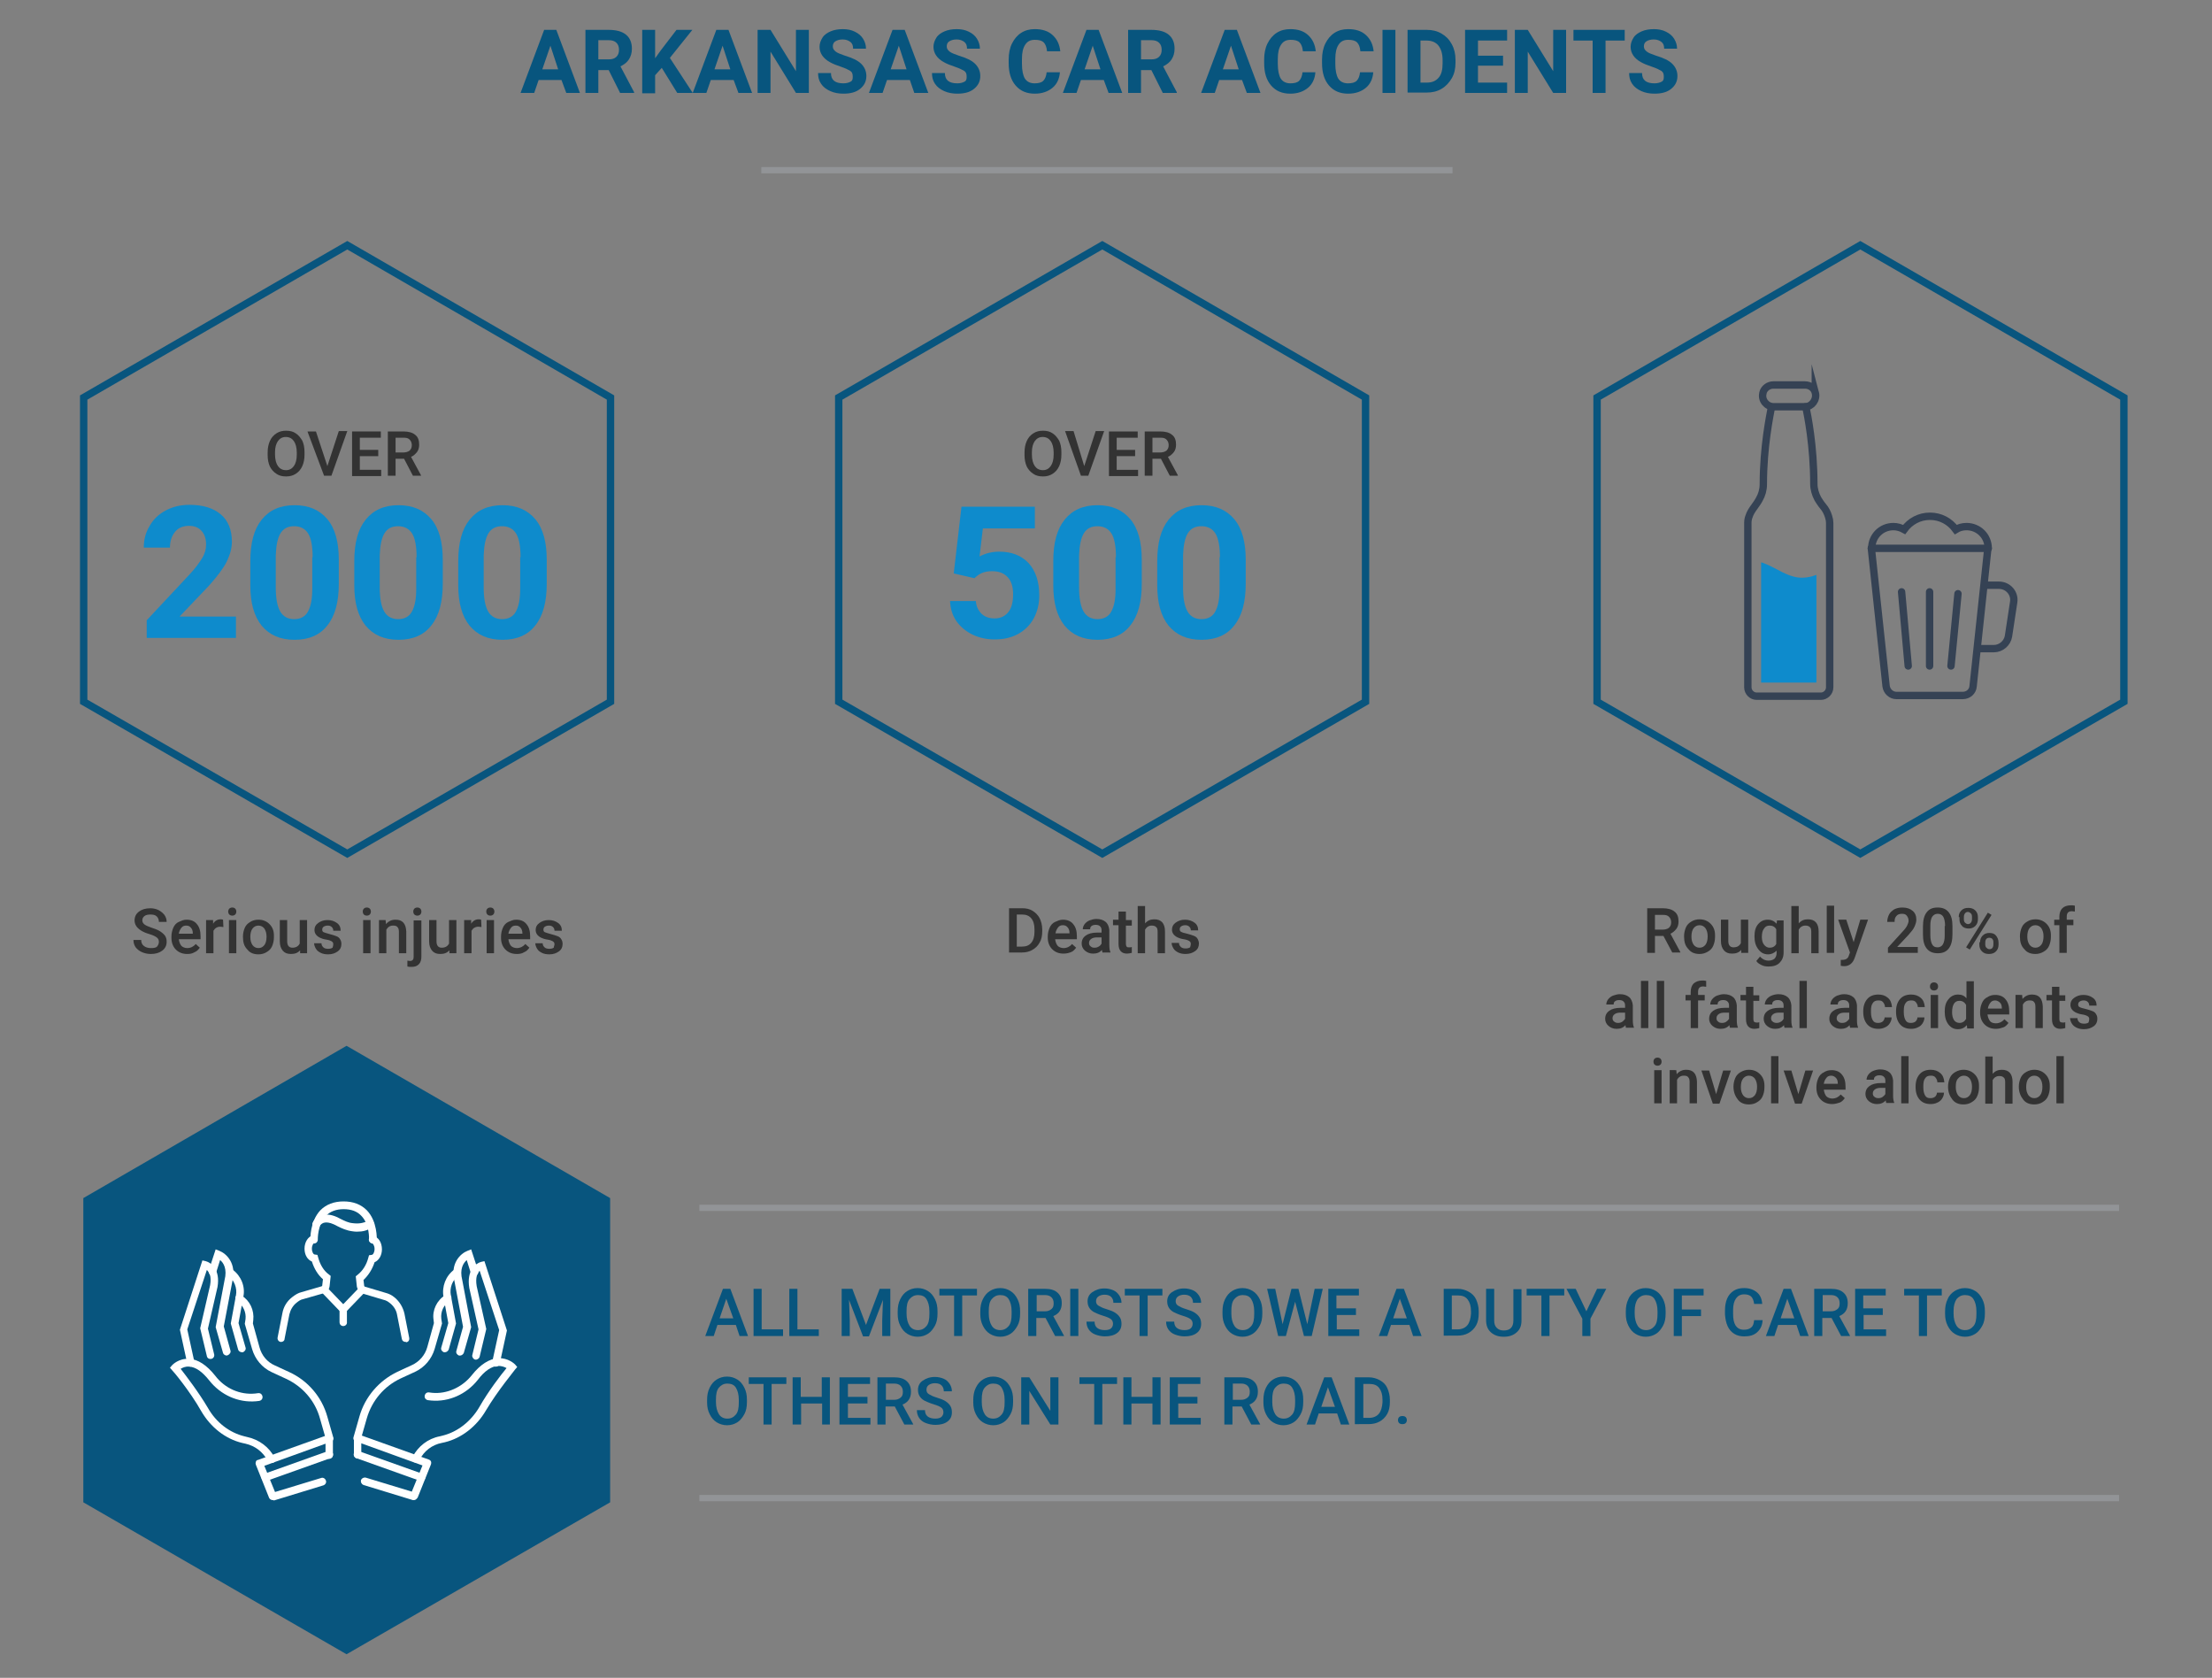 <?xml version="1.0" encoding="utf-8"?>
<!-- Generator: Adobe Illustrator 26.0.1, SVG Export Plug-In . SVG Version: 6.00 Build 0)  -->
<svg version="1.1" id="Layer_1" xmlns="http://www.w3.org/2000/svg" xmlns:xlink="http://www.w3.org/1999/xlink" x="0px" y="0px"
	 viewBox="0 0 600 455" style="enable-background:new 0 0 600 455;" xml:space="preserve">
<rect x="0" y="0" width="600" height="455" fill="#808080" stroke="none"/>
<style type="text/css">
	.st0{fill:#08557E;}
	.st1{fill:#0E8BCC;}
	.st2{fill:#333333;}
	.st3{fill:none;stroke:#08557E;stroke-width:2;stroke-miterlimit:10;}
	.st4{fill:#929497;}
	.st5{fill:none;stroke:#354254;stroke-width:2;stroke-linecap:round;stroke-miterlimit:10;}
	.st6{fill:#FFFFFF;}
</style>
<g>
	<path class="st0" d="M152.3,21.7h-6.2l-1.2,3.5h-3.7l6.4-17.1h3.3l6.4,17.1h-3.7L152.3,21.7z M147.1,18.8h4.3l-2.1-6.4L147.1,18.8z
		"/>
	<path class="st0" d="M165.1,19h-2.8v6.2h-3.5V8.1h6.3c2,0,3.6,0.4,4.7,1.3s1.6,2.2,1.6,3.8c0,1.2-0.3,2.1-0.8,2.9s-1.3,1.4-2.3,1.9
		l3.7,7v0.2h-3.8L165.1,19z M162.3,16.1h2.8c0.9,0,1.6-0.2,2.1-0.7s0.7-1.1,0.7-1.9c0-0.8-0.2-1.4-0.7-1.9s-1.2-0.7-2.1-0.7h-2.8
		V16.1z"/>
	<path class="st0" d="M179.5,18.4l-1.8,2v4.9h-3.5V8.1h3.5v7.7l1.5-2.1l4.3-5.6h4.3l-6.1,7.6l6.2,9.5h-4.2L179.5,18.4z"/>
	<path class="st0" d="M199,21.7h-6.2l-1.2,3.5h-3.7l6.4-17.1h3.3l6.4,17.1h-3.7L199,21.7z M193.8,18.8h4.3l-2.1-6.4L193.8,18.8z"/>
	<path class="st0" d="M219.4,25.2h-3.5L209,14v11.2h-3.5V8.1h3.5l6.9,11.2V8.1h3.5V25.2z"/>
	<path class="st0" d="M231.3,20.7c0-0.7-0.2-1.2-0.7-1.5s-1.3-0.7-2.5-1.1s-2.2-0.8-2.9-1.2c-1.9-1-2.9-2.5-2.9-4.2
		c0-0.9,0.3-1.7,0.8-2.5s1.3-1.3,2.2-1.7s2.1-0.6,3.3-0.6c1.2,0,2.3,0.2,3.3,0.7s1.7,1.1,2.2,1.9s0.8,1.7,0.8,2.7h-3.5
		c0-0.8-0.2-1.4-0.7-1.8s-1.2-0.7-2.1-0.7c-0.9,0-1.5,0.2-2,0.5s-0.7,0.8-0.7,1.4c0,0.6,0.3,1,0.8,1.4s1.4,0.7,2.5,1.1
		c2,0.6,3.5,1.3,4.4,2.2s1.4,2,1.4,3.3c0,1.5-0.6,2.6-1.7,3.5s-2.6,1.3-4.5,1.3c-1.3,0-2.5-0.2-3.6-0.7s-1.9-1.1-2.5-2
		s-0.8-1.8-0.8-2.9h3.5c0,1.9,1.1,2.8,3.4,2.8c0.8,0,1.5-0.2,2-0.5S231.3,21.3,231.3,20.7z"/>
	<path class="st0" d="M246.8,21.7h-6.2l-1.2,3.5h-3.7l6.4-17.1h3.3l6.4,17.1H248L246.8,21.7z M241.6,18.8h4.3l-2.1-6.4L241.6,18.8z"
		/>
	<path class="st0" d="M262.2,20.7c0-0.7-0.2-1.2-0.7-1.5s-1.3-0.7-2.5-1.1s-2.2-0.8-2.9-1.2c-1.9-1-2.9-2.5-2.9-4.2
		c0-0.9,0.3-1.7,0.8-2.5s1.3-1.3,2.2-1.7s2.1-0.6,3.3-0.6c1.2,0,2.3,0.2,3.3,0.7s1.7,1.1,2.2,1.9s0.8,1.7,0.8,2.7h-3.5
		c0-0.8-0.2-1.4-0.7-1.8s-1.2-0.7-2.1-0.7c-0.9,0-1.5,0.2-2,0.5s-0.7,0.8-0.7,1.4c0,0.6,0.3,1,0.8,1.4s1.4,0.7,2.5,1.1
		c2,0.6,3.5,1.3,4.4,2.2s1.4,2,1.4,3.3c0,1.5-0.6,2.6-1.7,3.5s-2.6,1.3-4.5,1.3c-1.3,0-2.5-0.2-3.6-0.7s-1.9-1.1-2.5-2
		s-0.8-1.8-0.8-2.9h3.5c0,1.9,1.1,2.8,3.4,2.8c0.8,0,1.5-0.2,2-0.5S262.2,21.3,262.2,20.7z"/>
	<path class="st0" d="M287.5,19.5c-0.1,1.8-0.8,3.3-2,4.3s-2.8,1.6-4.8,1.6c-2.2,0-3.9-0.7-5.2-2.2s-1.9-3.5-1.9-6.1v-1
		c0-1.6,0.3-3.1,0.9-4.3s1.4-2.2,2.5-2.9s2.3-1,3.7-1c2,0,3.6,0.5,4.8,1.6s1.9,2.5,2.1,4.4H284c-0.1-1.1-0.4-1.9-0.9-2.4
		s-1.3-0.7-2.4-0.7c-1.2,0-2,0.4-2.6,1.3s-0.9,2.1-0.9,3.9v1.3c0,1.8,0.3,3.2,0.8,4s1.4,1.3,2.6,1.3c1.1,0,1.9-0.2,2.4-0.7
		s0.8-1.3,0.9-2.3H287.5z"/>
	<path class="st0" d="M299.4,21.7h-6.2l-1.2,3.5h-3.7l6.4-17.1h3.3l6.4,17.1h-3.7L299.4,21.7z M294.2,18.8h4.3l-2.1-6.4L294.2,18.8z
		"/>
	<path class="st0" d="M312.3,19h-2.8v6.2h-3.5V8.1h6.3c2,0,3.6,0.4,4.7,1.3s1.6,2.2,1.6,3.8c0,1.2-0.3,2.1-0.8,2.9s-1.3,1.4-2.3,1.9
		l3.7,7v0.2h-3.8L312.3,19z M309.5,16.1h2.8c0.9,0,1.6-0.2,2.1-0.7s0.7-1.1,0.7-1.9c0-0.8-0.2-1.4-0.7-1.9s-1.2-0.7-2.1-0.7h-2.8
		V16.1z"/>
	<path class="st0" d="M336.9,21.7h-6.2l-1.2,3.5h-3.7l6.4-17.1h3.3l6.4,17.1h-3.7L336.9,21.7z M331.7,18.8h4.3l-2.1-6.4L331.7,18.8z
		"/>
	<path class="st0" d="M356.8,19.5c-0.1,1.8-0.8,3.3-2,4.3s-2.8,1.6-4.8,1.6c-2.2,0-3.9-0.7-5.2-2.2s-1.9-3.5-1.9-6.1v-1
		c0-1.6,0.3-3.1,0.9-4.3s1.4-2.2,2.5-2.9s2.3-1,3.7-1c2,0,3.6,0.5,4.8,1.6s1.9,2.5,2.1,4.4h-3.5c-0.1-1.1-0.4-1.9-0.9-2.4
		s-1.3-0.7-2.4-0.7c-1.2,0-2,0.4-2.6,1.3s-0.9,2.1-0.9,3.9v1.3c0,1.8,0.3,3.2,0.8,4s1.4,1.3,2.6,1.3c1.1,0,1.9-0.2,2.4-0.7
		s0.8-1.3,0.9-2.3H356.8z"/>
	<path class="st0" d="M372.5,19.5c-0.1,1.8-0.8,3.3-2,4.3s-2.8,1.6-4.8,1.6c-2.2,0-3.9-0.7-5.2-2.2s-1.9-3.5-1.9-6.1v-1
		c0-1.6,0.3-3.1,0.9-4.3s1.4-2.2,2.5-2.9s2.3-1,3.7-1c2,0,3.6,0.5,4.8,1.6s1.9,2.5,2.1,4.4H369c-0.1-1.1-0.4-1.9-0.9-2.4
		s-1.3-0.7-2.4-0.7c-1.2,0-2,0.4-2.6,1.3s-0.9,2.1-0.9,3.9v1.3c0,1.8,0.3,3.2,0.8,4s1.4,1.3,2.6,1.3c1.1,0,1.9-0.2,2.4-0.7
		s0.8-1.3,0.9-2.3H372.5z"/>
	<path class="st0" d="M378.5,25.2H375V8.1h3.5V25.2z"/>
	<path class="st0" d="M381.8,25.2V8.1h5.2c1.5,0,2.8,0.3,4,1s2.1,1.6,2.8,2.9s1,2.7,1,4.2v0.8c0,1.6-0.3,3-1,4.2s-1.6,2.2-2.8,2.9
		s-2.5,1-4,1H381.8z M385.3,11v11.4h1.7c1.4,0,2.4-0.4,3.2-1.3s1.1-2.2,1.1-3.9v-0.9c0-1.7-0.4-3-1.1-3.9S388.4,11,387,11H385.3z"/>
	<path class="st0" d="M407.7,17.8h-6.8v4.6h7.9v2.8h-11.4V8.1h11.4V11h-7.9v4.1h6.8V17.8z"/>
	<path class="st0" d="M424.8,25.2h-3.5L414.4,14v11.2h-3.5V8.1h3.5l6.9,11.2V8.1h3.5V25.2z"/>
	<path class="st0" d="M440.7,11h-5.2v14.2h-3.5V11h-5.2V8.1h13.9V11z"/>
	<path class="st0" d="M451.3,20.7c0-0.7-0.2-1.2-0.7-1.5s-1.3-0.7-2.5-1.1s-2.2-0.8-2.9-1.2c-1.9-1-2.9-2.5-2.9-4.2
		c0-0.9,0.3-1.7,0.8-2.5s1.3-1.3,2.2-1.7s2.1-0.6,3.3-0.6c1.2,0,2.3,0.2,3.3,0.7s1.7,1.1,2.2,1.9s0.8,1.7,0.8,2.7h-3.5
		c0-0.8-0.2-1.4-0.7-1.8s-1.2-0.7-2.1-0.7c-0.9,0-1.5,0.2-2,0.5s-0.7,0.8-0.7,1.4c0,0.6,0.3,1,0.8,1.4s1.4,0.7,2.5,1.1
		c2,0.6,3.5,1.3,4.4,2.2s1.4,2,1.4,3.3c0,1.5-0.6,2.6-1.7,3.5s-2.6,1.3-4.5,1.3c-1.3,0-2.5-0.2-3.6-0.7s-1.9-1.1-2.5-2
		s-0.8-1.8-0.8-2.9h3.5c0,1.9,1.1,2.8,3.4,2.8c0.8,0,1.5-0.2,2-0.5S451.3,21.3,451.3,20.7z"/>
</g>
<g>
	<path class="st1" d="M64.1,173H39.8v-4.8l11.5-12.3c1.6-1.7,2.7-3.2,3.5-4.5c0.8-1.3,1.1-2.5,1.1-3.7c0-1.6-0.4-2.8-1.2-3.7
		c-0.8-0.9-1.9-1.4-3.4-1.4c-1.6,0-2.9,0.5-3.8,1.6c-0.9,1.1-1.4,2.5-1.4,4.3h-7.1c0-2.2,0.5-4.1,1.6-5.9c1-1.8,2.5-3.2,4.4-4.2
		c1.9-1,4-1.5,6.4-1.5c3.7,0,6.5,0.9,8.5,2.6s3,4.2,3,7.4c0,1.8-0.5,3.5-1.4,5.4c-0.9,1.8-2.5,3.9-4.7,6.4l-8.1,8.5h15.3V173z"/>
	<path class="st1" d="M91.9,158.3c0,4.9-1,8.7-3.1,11.3c-2,2.6-5,3.9-8.9,3.9c-3.9,0-6.8-1.3-8.9-3.8c-2.1-2.6-3.1-6.2-3.1-11v-6.5
		c0-5,1-8.7,3.1-11.3c2.1-2.6,5-3.9,8.9-3.9c3.9,0,6.8,1.3,8.9,3.8c2.1,2.5,3.1,6.2,3.1,11V158.3z M84.8,151.1
		c0-2.9-0.4-5.1-1.2-6.4c-0.8-1.3-2.1-2-3.8-2c-1.7,0-2.9,0.6-3.7,1.9c-0.8,1.3-1.2,3.3-1.3,6v8.7c0,2.9,0.4,5.1,1.2,6.5
		c0.8,1.4,2.1,2.1,3.8,2.1c1.7,0,3-0.7,3.7-2c0.8-1.4,1.2-3.4,1.2-6.2V151.1z"/>
	<path class="st1" d="M120.1,158.3c0,4.9-1,8.7-3.1,11.3c-2,2.6-5,3.9-8.9,3.9c-3.9,0-6.8-1.3-8.9-3.8c-2.1-2.6-3.1-6.2-3.1-11v-6.5
		c0-5,1-8.7,3.1-11.3c2.1-2.6,5-3.9,8.9-3.9c3.9,0,6.8,1.3,8.9,3.8c2.1,2.5,3.1,6.2,3.1,11V158.3z M113,151.1c0-2.9-0.4-5.1-1.2-6.4
		c-0.8-1.3-2.1-2-3.8-2c-1.7,0-2.9,0.6-3.7,1.9c-0.8,1.3-1.2,3.3-1.3,6v8.7c0,2.9,0.4,5.1,1.2,6.5c0.8,1.4,2.1,2.1,3.8,2.1
		c1.7,0,3-0.7,3.7-2c0.8-1.4,1.2-3.4,1.2-6.2V151.1z"/>
	<path class="st1" d="M148.3,158.3c0,4.9-1,8.7-3.1,11.3c-2,2.6-5,3.9-8.9,3.9c-3.9,0-6.8-1.3-8.9-3.8c-2.1-2.6-3.1-6.2-3.1-11v-6.5
		c0-5,1-8.7,3.1-11.3c2.1-2.6,5-3.9,8.9-3.9c3.9,0,6.8,1.3,8.9,3.8c2.1,2.5,3.1,6.2,3.1,11V158.3z M141.2,151.1
		c0-2.9-0.4-5.1-1.2-6.4c-0.8-1.3-2.1-2-3.8-2c-1.7,0-2.9,0.6-3.7,1.9c-0.8,1.3-1.2,3.3-1.3,6v8.7c0,2.9,0.4,5.1,1.2,6.5
		c0.8,1.4,2.1,2.1,3.8,2.1c1.7,0,3-0.7,3.7-2c0.8-1.4,1.2-3.4,1.2-6.2V151.1z"/>
</g>
<g>
	<path class="st2" d="M43.1,255.4c0-0.5-0.2-0.9-0.6-1.2c-0.4-0.3-1-0.6-2-0.9s-1.7-0.6-2.3-1c-1.1-0.7-1.7-1.6-1.7-2.7
		c0-1,0.4-1.8,1.2-2.4c0.8-0.6,1.8-0.9,3.1-0.9c0.8,0,1.6,0.2,2.2,0.5s1.2,0.8,1.6,1.3c0.4,0.6,0.6,1.2,0.6,1.9h-2.1
		c0-0.6-0.2-1.1-0.6-1.5c-0.4-0.4-1-0.5-1.7-0.5c-0.7,0-1.2,0.1-1.6,0.4c-0.4,0.3-0.6,0.7-0.6,1.2c0,0.4,0.2,0.8,0.6,1.1
		c0.4,0.3,1.1,0.6,2,0.9c0.9,0.3,1.7,0.6,2.3,1c0.6,0.4,1,0.8,1.3,1.2c0.3,0.5,0.4,1,0.4,1.6c0,1-0.4,1.8-1.2,2.4
		c-0.8,0.6-1.8,0.9-3.1,0.9c-0.9,0-1.7-0.2-2.4-0.5c-0.7-0.3-1.3-0.8-1.7-1.3c-0.4-0.6-0.6-1.2-0.6-2h2.1c0,0.7,0.2,1.2,0.7,1.6
		s1.1,0.6,2,0.6c0.7,0,1.3-0.1,1.6-0.4C42.9,256.3,43.1,255.9,43.1,255.4z"/>
	<path class="st2" d="M50.8,258.7c-1.3,0-2.3-0.4-3.1-1.2c-0.8-0.8-1.2-1.9-1.2-3.2V254c0-0.9,0.2-1.7,0.5-2.4
		c0.3-0.7,0.8-1.3,1.5-1.6s1.3-0.6,2.1-0.6c1.2,0,2.2,0.4,2.8,1.2c0.7,0.8,1,1.9,1,3.3v0.8h-5.9c0.1,0.7,0.3,1.3,0.7,1.8
		c0.4,0.4,1,0.6,1.6,0.6c0.9,0,1.7-0.4,2.3-1.1l1.1,1c-0.4,0.5-0.8,1-1.4,1.2C52.2,258.6,51.5,258.7,50.8,258.7z M50.5,251
		c-0.6,0-1,0.2-1.3,0.6c-0.3,0.4-0.6,0.9-0.7,1.6h3.8v-0.1c0-0.7-0.2-1.2-0.5-1.5C51.5,251.2,51.1,251,50.5,251z"/>
	<path class="st2" d="M60.6,251.4c-0.3,0-0.5-0.1-0.8-0.1c-0.9,0-1.5,0.4-1.9,1.1v6.1h-2v-9h1.9l0,1c0.5-0.8,1.2-1.2,2-1.2
		c0.3,0,0.5,0,0.7,0.1L60.6,251.4z"/>
	<path class="st2" d="M61.9,247.2c0-0.3,0.1-0.6,0.3-0.8c0.2-0.2,0.5-0.3,0.8-0.3s0.6,0.1,0.8,0.3s0.3,0.5,0.3,0.8
		c0,0.3-0.1,0.6-0.3,0.8c-0.2,0.2-0.5,0.3-0.8,0.3s-0.6-0.1-0.8-0.3C62,247.8,61.9,247.5,61.9,247.2z M64.1,258.5h-2v-9h2V258.5z"/>
	<path class="st2" d="M65.9,254c0-0.9,0.2-1.7,0.5-2.4c0.3-0.7,0.8-1.2,1.5-1.6c0.6-0.4,1.4-0.6,2.2-0.6c1.2,0,2.2,0.4,3,1.2
		c0.8,0.8,1.2,1.8,1.2,3.1l0,0.5c0,0.9-0.2,1.7-0.5,2.4c-0.3,0.7-0.8,1.2-1.5,1.6c-0.6,0.4-1.4,0.6-2.2,0.6c-1.3,0-2.3-0.4-3-1.3
		C66.2,256.6,65.9,255.5,65.9,254L65.9,254z M67.9,254.1c0,0.9,0.2,1.6,0.6,2.2c0.4,0.5,0.9,0.8,1.6,0.8s1.2-0.3,1.6-0.8
		c0.4-0.5,0.6-1.3,0.6-2.3c0-0.9-0.2-1.6-0.6-2.2c-0.4-0.5-0.9-0.8-1.6-0.8c-0.7,0-1.2,0.3-1.6,0.8
		C68.1,252.3,67.9,253.1,67.9,254.1z"/>
	<path class="st2" d="M81.4,257.7c-0.6,0.7-1.4,1-2.5,1c-1,0-1.7-0.3-2.2-0.9c-0.5-0.6-0.8-1.4-0.8-2.5v-5.8h2v5.8
		c0,1.1,0.5,1.7,1.4,1.7c1,0,1.6-0.4,2-1.1v-6.4h2v9h-1.9L81.4,257.7z"/>
	<path class="st2" d="M90.4,256.1c0-0.4-0.1-0.6-0.4-0.8c-0.3-0.2-0.8-0.4-1.5-0.5s-1.3-0.3-1.7-0.5c-1-0.5-1.5-1.2-1.5-2.1
		c0-0.8,0.3-1.4,1-1.9s1.5-0.8,2.5-0.8c1.1,0,1.9,0.3,2.6,0.8c0.7,0.5,1,1.2,1,2.1h-2c0-0.4-0.1-0.7-0.4-1c-0.3-0.3-0.7-0.4-1.1-0.4
		c-0.4,0-0.8,0.1-1.1,0.3c-0.3,0.2-0.4,0.5-0.4,0.8c0,0.3,0.1,0.6,0.4,0.7s0.8,0.3,1.6,0.5c0.8,0.2,1.4,0.4,1.9,0.6
		c0.5,0.2,0.8,0.5,1,0.9c0.2,0.3,0.3,0.7,0.3,1.2c0,0.8-0.3,1.5-1,2c-0.7,0.5-1.5,0.8-2.6,0.8c-0.7,0-1.4-0.1-2-0.4s-1-0.6-1.3-1.1
		s-0.5-1-0.5-1.5h2c0,0.5,0.2,0.8,0.5,1.1c0.3,0.3,0.8,0.4,1.3,0.4c0.5,0,0.9-0.1,1.2-0.3C90.3,256.7,90.4,256.4,90.4,256.1z"/>
	<path class="st2" d="M98.4,247.2c0-0.3,0.1-0.6,0.3-0.8c0.2-0.2,0.5-0.3,0.8-0.3s0.6,0.1,0.8,0.3s0.3,0.5,0.3,0.8
		c0,0.3-0.1,0.6-0.3,0.8c-0.2,0.2-0.5,0.3-0.8,0.3s-0.6-0.1-0.8-0.3C98.5,247.8,98.4,247.5,98.4,247.2z M100.5,258.5h-2v-9h2V258.5z
		"/>
	<path class="st2" d="M104.6,249.6l0.1,1c0.7-0.8,1.5-1.2,2.6-1.2c1.9,0,2.8,1.1,2.9,3.2v5.9h-2v-5.8c0-0.6-0.1-1-0.4-1.3
		c-0.2-0.3-0.6-0.4-1.2-0.4c-0.8,0-1.4,0.4-1.8,1.1v6.4h-2v-9H104.6z"/>
	<path class="st2" d="M114.3,249.6v9.8c0,0.9-0.2,1.6-0.7,2.1c-0.5,0.5-1.1,0.7-2,0.7c-0.4,0-0.7,0-1.1-0.1v-1.6
		c0.2,0,0.4,0.1,0.7,0.1c0.7,0,1-0.4,1-1.1v-9.9H114.3z M112.1,247.2c0-0.3,0.1-0.6,0.3-0.8c0.2-0.2,0.5-0.3,0.8-0.3
		s0.6,0.1,0.8,0.3s0.3,0.5,0.3,0.8c0,0.3-0.1,0.6-0.3,0.8c-0.2,0.2-0.5,0.3-0.8,0.3s-0.6-0.1-0.8-0.3
		C112.2,247.8,112.1,247.5,112.1,247.2z"/>
	<path class="st2" d="M121.9,257.7c-0.6,0.7-1.4,1-2.5,1c-1,0-1.7-0.3-2.2-0.9c-0.5-0.6-0.8-1.4-0.8-2.5v-5.8h2v5.8
		c0,1.1,0.5,1.7,1.4,1.7c1,0,1.6-0.4,2-1.1v-6.4h2v9h-1.9L121.9,257.7z"/>
	<path class="st2" d="M130.6,251.4c-0.3,0-0.5-0.1-0.8-0.1c-0.9,0-1.5,0.4-1.9,1.1v6.1h-2v-9h1.9l0,1c0.5-0.8,1.2-1.2,2-1.2
		c0.3,0,0.5,0,0.7,0.1L130.6,251.4z"/>
	<path class="st2" d="M131.9,247.2c0-0.3,0.1-0.6,0.3-0.8c0.2-0.2,0.5-0.3,0.8-0.3s0.6,0.1,0.8,0.3s0.3,0.5,0.3,0.8
		c0,0.3-0.1,0.6-0.3,0.8c-0.2,0.2-0.5,0.3-0.8,0.3s-0.6-0.1-0.8-0.3C132,247.8,131.9,247.5,131.9,247.2z M134,258.5h-2v-9h2V258.5z"
		/>
	<path class="st2" d="M140.2,258.7c-1.3,0-2.3-0.4-3.1-1.2c-0.8-0.8-1.2-1.9-1.2-3.2V254c0-0.9,0.2-1.7,0.5-2.4
		c0.3-0.7,0.8-1.3,1.5-1.6s1.3-0.6,2.1-0.6c1.2,0,2.2,0.4,2.8,1.2c0.7,0.8,1,1.9,1,3.3v0.8h-5.9c0.1,0.7,0.3,1.3,0.7,1.8
		c0.4,0.4,1,0.6,1.6,0.6c0.9,0,1.7-0.4,2.3-1.1l1.1,1c-0.4,0.5-0.8,1-1.4,1.2C141.6,258.6,140.9,258.7,140.2,258.7z M139.9,251
		c-0.6,0-1,0.2-1.3,0.6c-0.3,0.4-0.6,0.9-0.7,1.6h3.8v-0.1c0-0.7-0.2-1.2-0.5-1.5C140.9,251.2,140.5,251,139.9,251z"/>
	<path class="st2" d="M150.4,256.1c0-0.4-0.1-0.6-0.4-0.8c-0.3-0.2-0.8-0.4-1.5-0.5s-1.3-0.3-1.7-0.5c-1-0.5-1.5-1.2-1.5-2.1
		c0-0.8,0.3-1.4,1-1.9s1.5-0.8,2.5-0.8c1.1,0,1.9,0.3,2.6,0.8c0.7,0.5,1,1.2,1,2.1h-2c0-0.4-0.1-0.7-0.4-1c-0.3-0.3-0.7-0.4-1.1-0.4
		c-0.4,0-0.8,0.1-1.1,0.3c-0.3,0.2-0.4,0.5-0.4,0.8c0,0.3,0.1,0.6,0.4,0.7s0.8,0.3,1.6,0.5c0.8,0.2,1.4,0.4,1.9,0.6
		c0.5,0.2,0.8,0.5,1,0.9c0.2,0.3,0.3,0.7,0.3,1.2c0,0.8-0.3,1.5-1,2c-0.7,0.5-1.5,0.8-2.6,0.8c-0.7,0-1.4-0.1-2-0.4s-1-0.6-1.3-1.1
		s-0.5-1-0.5-1.5h2c0,0.5,0.2,0.8,0.5,1.1c0.3,0.3,0.8,0.4,1.3,0.4c0.5,0,0.9-0.1,1.2-0.3C150.2,256.7,150.4,256.4,150.4,256.1z"/>
</g>
<g>
	<path class="st2" d="M82.6,123.3c0,1.2-0.2,2.2-0.6,3.1c-0.4,0.9-1,1.6-1.8,2.1c-0.8,0.5-1.6,0.7-2.6,0.7c-1,0-1.9-0.2-2.6-0.7
		c-0.8-0.5-1.4-1.2-1.8-2c-0.4-0.9-0.6-1.9-0.6-3.1v-0.7c0-1.2,0.2-2.2,0.6-3.1c0.4-0.9,1-1.6,1.8-2.1c0.8-0.5,1.6-0.7,2.6-0.7
		s1.9,0.2,2.6,0.7c0.8,0.5,1.3,1.2,1.8,2c0.4,0.9,0.6,1.9,0.6,3.1V123.3z M80.5,122.7c0-1.3-0.3-2.4-0.8-3.1
		c-0.5-0.7-1.2-1.1-2.2-1.1c-0.9,0-1.6,0.4-2.1,1.1c-0.5,0.7-0.8,1.7-0.8,3v0.7c0,1.3,0.3,2.4,0.8,3.1c0.5,0.7,1.2,1.1,2.2,1.1
		c0.9,0,1.6-0.4,2.1-1.1c0.5-0.7,0.8-1.7,0.8-3.1V122.7z"/>
	<path class="st2" d="M88.8,126.4l3.1-9.5h2.3l-4.3,12.1h-2L83.4,117h2.3L88.8,126.4z"/>
	<path class="st2" d="M102.6,123.7h-5v3.7h5.8v1.7h-7.9V117h7.8v1.7h-5.7v3.3h5V123.7z"/>
	<path class="st2" d="M109.6,124.4h-2.3v4.6h-2.1V117h4.2c1.4,0,2.5,0.3,3.2,0.9c0.8,0.6,1.1,1.5,1.1,2.7c0,0.8-0.2,1.5-0.6,2
		c-0.4,0.5-0.9,1-1.6,1.3l2.7,5v0.1H112L109.6,124.4z M107.2,122.7h2.2c0.7,0,1.3-0.2,1.7-0.5c0.4-0.4,0.6-0.8,0.6-1.5
		c0-0.6-0.2-1.1-0.6-1.5c-0.4-0.4-0.9-0.5-1.6-0.5h-2.2V122.7z"/>
</g>
<g>
	<path class="st1" d="M258.7,155.5l2.1-18.1h19.9v5.9h-14.1l-0.9,7.6c1.7-0.9,3.5-1.3,5.3-1.3c3.4,0,6,1,8,3.1
		c1.9,2.1,2.9,5,2.9,8.8c0,2.3-0.5,4.3-1.5,6.2c-1,1.8-2.4,3.2-4.2,4.2c-1.8,1-3.9,1.5-6.4,1.5c-2.1,0-4.1-0.4-6-1.3
		c-1.8-0.9-3.3-2.1-4.4-3.7c-1.1-1.6-1.6-3.4-1.7-5.4h7c0.1,1.5,0.7,2.6,1.6,3.5c0.9,0.8,2,1.2,3.5,1.2c1.6,0,2.8-0.6,3.7-1.7
		c0.9-1.1,1.3-2.8,1.3-4.9c0-2-0.5-3.6-1.5-4.6c-1-1.1-2.4-1.6-4.2-1.6c-1.7,0-3,0.4-4.1,1.3l-0.7,0.6L258.7,155.5z"/>
	<path class="st1" d="M309.7,158.3c0,4.9-1,8.7-3.1,11.3c-2,2.6-5,3.9-8.9,3.9c-3.9,0-6.8-1.3-8.9-3.8c-2.1-2.6-3.1-6.2-3.1-11v-6.5
		c0-5,1-8.7,3.1-11.3c2.1-2.6,5-3.9,8.9-3.9c3.9,0,6.8,1.3,8.9,3.8c2.1,2.5,3.1,6.2,3.1,11V158.3z M302.7,151.1
		c0-2.9-0.4-5.1-1.2-6.4c-0.8-1.3-2.1-2-3.8-2c-1.7,0-2.9,0.6-3.7,1.9c-0.8,1.3-1.2,3.3-1.3,6v8.7c0,2.9,0.4,5.1,1.2,6.5
		c0.8,1.4,2.1,2.1,3.8,2.1c1.7,0,3-0.7,3.7-2c0.8-1.4,1.2-3.4,1.2-6.2V151.1z"/>
	<path class="st1" d="M337.9,158.3c0,4.9-1,8.7-3.1,11.3c-2,2.6-5,3.9-8.9,3.9c-3.9,0-6.8-1.3-8.9-3.8c-2.1-2.6-3.1-6.2-3.1-11v-6.5
		c0-5,1-8.7,3.1-11.3c2.1-2.6,5-3.9,8.9-3.9c3.9,0,6.8,1.3,8.9,3.8c2.1,2.5,3.1,6.2,3.1,11V158.3z M330.9,151.1
		c0-2.9-0.4-5.1-1.2-6.4c-0.8-1.3-2.1-2-3.8-2c-1.7,0-2.9,0.6-3.7,1.9c-0.8,1.3-1.2,3.3-1.3,6v8.7c0,2.9,0.4,5.1,1.2,6.5
		c0.8,1.4,2.1,2.1,3.8,2.1c1.7,0,3-0.7,3.7-2c0.8-1.4,1.2-3.4,1.2-6.2V151.1z"/>
</g>
<g>
	<path class="st2" d="M287.9,123.3c0,1.2-0.2,2.2-0.6,3.1c-0.4,0.9-1,1.6-1.8,2.1c-0.8,0.5-1.6,0.7-2.6,0.7c-1,0-1.9-0.2-2.6-0.7
		c-0.8-0.5-1.4-1.2-1.8-2c-0.4-0.9-0.6-1.9-0.6-3.1v-0.7c0-1.2,0.2-2.2,0.6-3.1c0.4-0.9,1-1.6,1.8-2.1c0.8-0.5,1.6-0.7,2.6-0.7
		s1.9,0.2,2.6,0.7c0.8,0.5,1.3,1.2,1.8,2c0.4,0.9,0.6,1.9,0.6,3.1V123.3z M285.8,122.7c0-1.3-0.3-2.4-0.8-3.1
		c-0.5-0.7-1.2-1.1-2.2-1.1c-0.9,0-1.6,0.4-2.1,1.1c-0.5,0.7-0.8,1.7-0.8,3v0.7c0,1.3,0.3,2.4,0.8,3.1c0.5,0.7,1.2,1.1,2.2,1.1
		c0.9,0,1.6-0.4,2.1-1.1c0.5-0.7,0.8-1.7,0.8-3.1V122.7z"/>
	<path class="st2" d="M294.1,126.4l3.1-9.5h2.3l-4.3,12.1h-2l-4.3-12.1h2.3L294.1,126.4z"/>
	<path class="st2" d="M307.9,123.7h-5v3.7h5.8v1.7h-7.9V117h7.8v1.7h-5.7v3.3h5V123.7z"/>
	<path class="st2" d="M314.9,124.4h-2.3v4.6h-2.1V117h4.2c1.4,0,2.5,0.3,3.2,0.9c0.8,0.6,1.1,1.5,1.1,2.7c0,0.8-0.2,1.5-0.6,2
		c-0.4,0.5-0.9,1-1.6,1.3l2.7,5v0.1h-2.2L314.9,124.4z M312.5,122.7h2.2c0.7,0,1.3-0.2,1.7-0.5c0.4-0.4,0.6-0.8,0.6-1.5
		c0-0.6-0.2-1.1-0.6-1.5c-0.4-0.4-0.9-0.5-1.6-0.5h-2.2V122.7z"/>
</g>
<g>
	<path class="st2" d="M451.2,253.8h-2.3v4.6h-2.1v-12.1h4.2c1.4,0,2.5,0.3,3.2,0.9c0.8,0.6,1.1,1.5,1.1,2.7c0,0.8-0.2,1.5-0.6,2
		c-0.4,0.5-0.9,1-1.6,1.3l2.7,5v0.1h-2.2L451.2,253.8z M448.8,252.1h2.2c0.7,0,1.3-0.2,1.7-0.5c0.4-0.4,0.6-0.8,0.6-1.5
		c0-0.6-0.2-1.1-0.6-1.5c-0.4-0.4-0.9-0.5-1.6-0.5h-2.2V252.1z"/>
	<path class="st2" d="M456.8,253.9c0-0.9,0.2-1.7,0.5-2.4c0.3-0.7,0.8-1.2,1.5-1.6c0.6-0.4,1.4-0.6,2.2-0.6c1.2,0,2.2,0.4,3,1.2
		c0.8,0.8,1.2,1.8,1.2,3.1l0,0.5c0,0.9-0.2,1.7-0.5,2.4c-0.3,0.7-0.8,1.2-1.5,1.6s-1.4,0.6-2.2,0.6c-1.3,0-2.3-0.4-3-1.3
		C457.1,256.5,456.8,255.4,456.8,253.9L456.8,253.9z M458.8,254c0,0.9,0.2,1.6,0.6,2.2c0.4,0.5,0.9,0.8,1.6,0.8s1.2-0.3,1.6-0.8
		c0.4-0.5,0.6-1.3,0.6-2.3c0-0.9-0.2-1.6-0.6-2.2c-0.4-0.5-0.9-0.8-1.6-0.8c-0.7,0-1.2,0.3-1.6,0.8C459,252.2,458.8,253,458.8,254z"
		/>
	<path class="st2" d="M472.3,257.6c-0.6,0.7-1.4,1-2.5,1c-1,0-1.7-0.3-2.2-0.9s-0.8-1.4-0.8-2.5v-5.8h2v5.8c0,1.1,0.5,1.7,1.4,1.7
		c1,0,1.6-0.4,2-1.1v-6.4h2v9h-1.9L472.3,257.6z"/>
	<path class="st2" d="M475.9,253.9c0-1.4,0.3-2.5,1-3.3c0.7-0.8,1.5-1.2,2.6-1.2c1,0,1.8,0.4,2.4,1.1l0.1-0.9h1.8v8.7
		c0,1.2-0.4,2.1-1.1,2.8c-0.7,0.7-1.7,1-3,1c-0.7,0-1.3-0.1-1.9-0.4c-0.6-0.3-1.1-0.6-1.4-1.1l1-1.2c0.6,0.7,1.4,1.1,2.3,1.1
		c0.7,0,1.2-0.2,1.6-0.5c0.4-0.4,0.6-0.9,0.6-1.6v-0.6c-0.6,0.6-1.4,1-2.3,1c-1.1,0-1.9-0.4-2.6-1.3
		C476.2,256.5,475.9,255.4,475.9,253.9z M477.9,254.1c0,0.9,0.2,1.6,0.6,2.1c0.4,0.5,0.9,0.8,1.5,0.8c0.8,0,1.4-0.3,1.8-1v-4
		c-0.4-0.7-1-1-1.8-1c-0.7,0-1.2,0.3-1.5,0.8C478.1,252.3,477.9,253,477.9,254.1z"/>
	<path class="st2" d="M487.9,250.4c0.7-0.8,1.5-1.1,2.5-1.1c1.9,0,2.9,1.1,2.9,3.3v5.9h-2v-5.8c0-0.6-0.1-1.1-0.4-1.3
		c-0.3-0.3-0.7-0.4-1.2-0.4c-0.8,0-1.4,0.4-1.8,1.1v6.4h-2v-12.8h2V250.4z"/>
	<path class="st2" d="M497.5,258.4h-2v-12.8h2V258.4z"/>
	<path class="st2" d="M502.8,255.5l1.8-6.1h2.1l-3.6,10.3c-0.5,1.5-1.5,2.3-2.8,2.3c-0.3,0-0.6,0-1-0.1v-1.6l0.4,0
		c0.5,0,0.9-0.1,1.2-0.3c0.3-0.2,0.5-0.5,0.6-0.9l0.3-0.8l-3.2-8.9h2.2L502.8,255.5z"/>
	<path class="st2" d="M520.2,258.4h-8.1V257l4-4.4c0.6-0.6,1-1.2,1.2-1.6c0.2-0.4,0.4-0.9,0.4-1.3c0-0.6-0.2-1-0.5-1.4
		c-0.3-0.4-0.8-0.5-1.3-0.5c-0.7,0-1.2,0.2-1.5,0.6c-0.4,0.4-0.5,0.9-0.5,1.6h-2c0-0.7,0.2-1.4,0.5-2c0.3-0.6,0.8-1,1.4-1.4
		c0.6-0.3,1.3-0.5,2.2-0.5c1.2,0,2.1,0.3,2.8,0.9c0.7,0.6,1,1.4,1,2.4c0,0.6-0.2,1.2-0.5,1.9c-0.3,0.7-0.9,1.4-1.7,2.3l-3,3.2h5.6
		V258.4z"/>
	<path class="st2" d="M529.6,253.3c0,1.7-0.3,3-1,3.9c-0.7,0.9-1.6,1.3-3,1.3c-1.3,0-2.3-0.4-3-1.3c-0.7-0.9-1-2.1-1-3.8v-2.1
		c0-1.7,0.3-3,1-3.9s1.6-1.3,3-1.3c1.3,0,2.3,0.4,3,1.3s1,2.1,1,3.8V253.3z M527.6,251.1c0-1.1-0.2-2-0.5-2.5
		c-0.3-0.5-0.8-0.8-1.5-0.8c-0.7,0-1.1,0.3-1.5,0.8c-0.3,0.5-0.5,1.3-0.5,2.3v2.7c0,1.1,0.2,2,0.5,2.5c0.3,0.6,0.8,0.8,1.5,0.8
		c0.6,0,1.1-0.3,1.4-0.8c0.3-0.5,0.5-1.3,0.5-2.4V251.1z"/>
	<path class="st2" d="M531.3,248.7c0-0.7,0.2-1.3,0.7-1.8c0.5-0.5,1.1-0.7,1.9-0.7c0.8,0,1.4,0.2,1.9,0.7c0.5,0.5,0.7,1.1,0.7,1.8
		v0.6c0,0.7-0.2,1.3-0.7,1.8s-1.1,0.7-1.8,0.7c-0.7,0-1.4-0.2-1.8-0.7c-0.5-0.5-0.7-1.1-0.7-1.8V248.7z M532.7,249.3
		c0,0.4,0.1,0.7,0.3,0.9s0.5,0.4,0.8,0.4c0.3,0,0.6-0.1,0.8-0.4c0.2-0.2,0.3-0.6,0.3-1v-0.6c0-0.4-0.1-0.7-0.3-0.9s-0.5-0.4-0.8-0.4
		c-0.3,0-0.6,0.1-0.8,0.4c-0.2,0.2-0.3,0.6-0.3,1V249.3z M534.3,257.5l-1-0.6l5.9-9.4l1,0.6L534.3,257.5z M537.1,255.5
		c0-0.7,0.2-1.3,0.7-1.8s1.1-0.7,1.8-0.7c0.8,0,1.4,0.2,1.8,0.7s0.7,1.1,0.7,1.9v0.6c0,0.7-0.2,1.3-0.7,1.8
		c-0.5,0.5-1.1,0.7-1.9,0.7s-1.4-0.2-1.9-0.7c-0.5-0.5-0.7-1.1-0.7-1.8V255.5z M538.5,256.1c0,0.4,0.1,0.7,0.3,0.9
		c0.2,0.2,0.5,0.4,0.8,0.4c0.4,0,0.6-0.1,0.8-0.3c0.2-0.2,0.3-0.6,0.3-1v-0.6c0-0.4-0.1-0.7-0.3-0.9s-0.5-0.3-0.8-0.3
		c-0.3,0-0.6,0.1-0.8,0.3s-0.3,0.6-0.3,1V256.1z"/>
	<path class="st2" d="M547.9,253.9c0-0.9,0.2-1.7,0.5-2.4c0.3-0.7,0.8-1.2,1.5-1.6c0.6-0.4,1.4-0.6,2.2-0.6c1.2,0,2.2,0.4,3,1.2
		c0.8,0.8,1.2,1.8,1.2,3.1l0,0.5c0,0.9-0.2,1.7-0.5,2.4c-0.3,0.7-0.8,1.2-1.5,1.6s-1.4,0.6-2.2,0.6c-1.3,0-2.3-0.4-3-1.3
		C548.2,256.5,547.9,255.4,547.9,253.9L547.9,253.9z M549.9,254c0,0.9,0.2,1.6,0.6,2.2c0.4,0.5,0.9,0.8,1.6,0.8
		c0.7,0,1.2-0.3,1.6-0.8c0.4-0.5,0.6-1.3,0.6-2.3c0-0.9-0.2-1.6-0.6-2.2c-0.4-0.5-0.9-0.8-1.6-0.8c-0.7,0-1.2,0.3-1.6,0.8
		C550.1,252.2,549.9,253,549.9,254z"/>
	<path class="st2" d="M558.6,258.4v-7.5h-1.4v-1.5h1.4v-0.8c0-1,0.3-1.8,0.8-2.3s1.3-0.8,2.3-0.8c0.4,0,0.7,0,1.1,0.1l0,1.6
		c-0.2,0-0.5-0.1-0.8-0.1c-1,0-1.4,0.5-1.4,1.5v0.8h1.8v1.5h-1.8v7.5H558.6z"/>
	<path class="st2" d="M441.1,278.8c-0.1-0.2-0.2-0.5-0.2-0.8c-0.6,0.7-1.4,1-2.4,1c-0.9,0-1.6-0.3-2.2-0.8c-0.6-0.5-0.9-1.2-0.9-1.9
		c0-1,0.4-1.7,1.1-2.2c0.7-0.5,1.7-0.8,3.1-0.8h1.2v-0.6c0-0.5-0.1-0.8-0.4-1.1c-0.3-0.3-0.7-0.4-1.2-0.4c-0.5,0-0.8,0.1-1.1,0.3
		c-0.3,0.2-0.4,0.5-0.4,0.9h-2c0-0.5,0.2-1,0.5-1.4c0.3-0.4,0.8-0.8,1.3-1c0.6-0.2,1.2-0.4,1.9-0.4c1.1,0,1.9,0.3,2.5,0.8
		c0.6,0.5,0.9,1.3,1,2.2v4.1c0,0.8,0.1,1.5,0.3,1.9v0.1H441.1z M438.9,277.4c0.4,0,0.8-0.1,1.1-0.3s0.6-0.5,0.8-0.8v-1.7h-1.1
		c-0.7,0-1.3,0.1-1.7,0.4c-0.4,0.3-0.6,0.6-0.6,1.1c0,0.4,0.1,0.7,0.4,0.9C438.1,277.3,438.5,277.4,438.9,277.4z"/>
	<path class="st2" d="M447.1,278.8h-2v-12.8h2V278.8z"/>
	<path class="st2" d="M451.4,278.8h-2v-12.8h2V278.8z"/>
	<path class="st2" d="M458.6,278.8v-7.5h-1.4v-1.5h1.4V269c0-1,0.3-1.8,0.8-2.3c0.6-0.5,1.3-0.8,2.3-0.8c0.4,0,0.7,0,1.1,0.1l0,1.6
		c-0.2,0-0.5-0.1-0.8-0.1c-1,0-1.4,0.5-1.4,1.5v0.8h1.8v1.5h-1.8v7.5H458.6z"/>
	<path class="st2" d="M469.3,278.8c-0.1-0.2-0.2-0.5-0.2-0.8c-0.6,0.7-1.4,1-2.4,1c-0.9,0-1.6-0.3-2.2-0.8c-0.6-0.5-0.9-1.2-0.9-1.9
		c0-1,0.4-1.7,1.1-2.2c0.7-0.5,1.7-0.8,3.1-0.8h1.2v-0.6c0-0.5-0.1-0.8-0.4-1.1c-0.3-0.3-0.7-0.4-1.2-0.4c-0.5,0-0.8,0.1-1.1,0.3
		c-0.3,0.2-0.4,0.5-0.4,0.9h-2c0-0.5,0.2-1,0.5-1.4c0.3-0.4,0.8-0.8,1.3-1c0.6-0.2,1.2-0.4,1.9-0.4c1.1,0,1.9,0.3,2.5,0.8
		c0.6,0.5,0.9,1.3,1,2.2v4.1c0,0.8,0.1,1.5,0.3,1.9v0.1H469.3z M467.1,277.4c0.4,0,0.8-0.1,1.1-0.3s0.6-0.5,0.8-0.8v-1.7h-1.1
		c-0.7,0-1.3,0.1-1.7,0.4c-0.4,0.3-0.6,0.6-0.6,1.1c0,0.4,0.1,0.7,0.4,0.9C466.3,277.3,466.6,277.4,467.1,277.4z"/>
	<path class="st2" d="M475.6,267.7v2.2h1.6v1.5h-1.6v5c0,0.3,0.1,0.6,0.2,0.7s0.4,0.2,0.7,0.2c0.2,0,0.5,0,0.7-0.1v1.6
		c-0.5,0.1-0.9,0.2-1.3,0.2c-1.5,0-2.3-0.9-2.3-2.6v-5.1h-1.5v-1.5h1.5v-2.2H475.6z"/>
	<path class="st2" d="M484.1,278.8c-0.1-0.2-0.2-0.5-0.2-0.8c-0.6,0.7-1.4,1-2.4,1c-0.9,0-1.6-0.3-2.2-0.8c-0.6-0.5-0.9-1.2-0.9-1.9
		c0-1,0.4-1.7,1.1-2.2s1.7-0.8,3.1-0.8h1.2v-0.6c0-0.5-0.1-0.8-0.4-1.1c-0.3-0.3-0.7-0.4-1.2-0.4c-0.5,0-0.8,0.1-1.1,0.3
		c-0.3,0.2-0.4,0.5-0.4,0.9h-2c0-0.5,0.2-1,0.5-1.4c0.3-0.4,0.8-0.8,1.3-1s1.2-0.4,1.9-0.4c1.1,0,1.9,0.3,2.5,0.8
		c0.6,0.5,0.9,1.3,1,2.2v4.1c0,0.8,0.1,1.5,0.3,1.9v0.1H484.1z M481.9,277.4c0.4,0,0.8-0.1,1.1-0.3c0.4-0.2,0.6-0.5,0.8-0.8v-1.7
		h-1.1c-0.7,0-1.3,0.1-1.7,0.4c-0.4,0.3-0.6,0.6-0.6,1.1c0,0.4,0.1,0.7,0.4,0.9C481.1,277.3,481.5,277.4,481.9,277.4z"/>
	<path class="st2" d="M490.1,278.8h-2v-12.8h2V278.8z"/>
	<path class="st2" d="M501.9,278.8c-0.1-0.2-0.2-0.5-0.2-0.8c-0.6,0.7-1.4,1-2.4,1c-0.9,0-1.6-0.3-2.2-0.8c-0.6-0.5-0.9-1.2-0.9-1.9
		c0-1,0.4-1.7,1.1-2.2c0.7-0.5,1.7-0.8,3.1-0.8h1.2v-0.6c0-0.5-0.1-0.8-0.4-1.1c-0.3-0.3-0.7-0.4-1.2-0.4c-0.5,0-0.8,0.1-1.1,0.3
		c-0.3,0.2-0.4,0.5-0.4,0.9h-2c0-0.5,0.2-1,0.5-1.4c0.3-0.4,0.8-0.8,1.3-1c0.6-0.2,1.2-0.4,1.9-0.4c1.1,0,1.9,0.3,2.5,0.8
		c0.6,0.5,0.9,1.3,1,2.2v4.1c0,0.8,0.1,1.5,0.3,1.9v0.1H501.9z M499.7,277.4c0.4,0,0.8-0.1,1.1-0.3s0.6-0.5,0.8-0.8v-1.7h-1.1
		c-0.7,0-1.3,0.1-1.7,0.4c-0.4,0.3-0.6,0.6-0.6,1.1c0,0.4,0.1,0.7,0.4,0.9C498.9,277.3,499.2,277.4,499.7,277.4z"/>
	<path class="st2" d="M509.4,277.4c0.5,0,0.9-0.1,1.3-0.4c0.3-0.3,0.5-0.7,0.5-1.1h1.9c0,0.6-0.2,1.1-0.5,1.6s-0.8,0.9-1.3,1.1
		c-0.6,0.3-1.2,0.4-1.8,0.4c-1.3,0-2.3-0.4-3-1.2c-0.7-0.8-1.1-1.9-1.1-3.4v-0.2c0-1.4,0.4-2.5,1.1-3.3c0.7-0.8,1.7-1.2,3-1.2
		c1.1,0,1.9,0.3,2.6,0.9c0.7,0.6,1,1.4,1.1,2.5h-1.9c0-0.5-0.2-0.9-0.5-1.3s-0.7-0.5-1.3-0.5c-0.7,0-1.2,0.2-1.5,0.7
		c-0.4,0.5-0.5,1.2-0.5,2.2v0.3c0,1,0.2,1.7,0.5,2.2S508.7,277.4,509.4,277.4z"/>
	<path class="st2" d="M518.3,277.4c0.5,0,0.9-0.1,1.3-0.4c0.3-0.3,0.5-0.7,0.5-1.1h1.9c0,0.6-0.2,1.1-0.5,1.6s-0.8,0.9-1.3,1.1
		c-0.6,0.3-1.2,0.4-1.8,0.4c-1.3,0-2.3-0.4-3-1.2c-0.7-0.8-1.1-1.9-1.1-3.4v-0.2c0-1.4,0.4-2.5,1.1-3.3c0.7-0.8,1.7-1.2,3-1.2
		c1.1,0,1.9,0.3,2.6,0.9c0.7,0.6,1,1.4,1.1,2.5h-1.9c0-0.5-0.2-0.9-0.5-1.3s-0.7-0.5-1.3-0.5c-0.7,0-1.2,0.2-1.5,0.7
		c-0.4,0.5-0.5,1.2-0.5,2.2v0.3c0,1,0.2,1.7,0.5,2.2S517.6,277.4,518.3,277.4z"/>
	<path class="st2" d="M523.5,267.5c0-0.3,0.1-0.6,0.3-0.8s0.5-0.3,0.8-0.3s0.6,0.1,0.8,0.3s0.3,0.5,0.3,0.8c0,0.3-0.1,0.6-0.3,0.8
		s-0.5,0.3-0.8,0.3s-0.6-0.1-0.8-0.3S523.5,267.8,523.5,267.5z M525.7,278.8h-2v-9h2V278.8z"/>
	<path class="st2" d="M527.5,274.3c0-1.4,0.3-2.5,1-3.3c0.6-0.8,1.5-1.3,2.6-1.3c1,0,1.7,0.3,2.3,1v-4.6h2v12.8h-1.8l-0.1-0.9
		c-0.6,0.7-1.4,1.1-2.4,1.1c-1.1,0-1.9-0.4-2.6-1.3C527.8,276.9,527.5,275.7,527.5,274.3z M529.5,274.5c0,0.9,0.2,1.6,0.5,2.1
		s0.9,0.8,1.5,0.8c0.8,0,1.4-0.4,1.8-1.1v-3.8c-0.4-0.7-1-1.1-1.8-1.1c-0.7,0-1.2,0.3-1.5,0.8S529.5,273.4,529.5,274.5z"/>
	<path class="st2" d="M541.4,279c-1.3,0-2.3-0.4-3.1-1.2c-0.8-0.8-1.2-1.9-1.2-3.2v-0.2c0-0.9,0.2-1.7,0.5-2.4
		c0.3-0.7,0.8-1.3,1.5-1.6c0.6-0.4,1.3-0.6,2.1-0.6c1.2,0,2.2,0.4,2.8,1.2c0.7,0.8,1,1.9,1,3.3v0.8h-5.9c0.1,0.7,0.3,1.3,0.7,1.8
		s1,0.6,1.6,0.6c0.9,0,1.7-0.4,2.3-1.1l1.1,1c-0.4,0.5-0.8,1-1.4,1.2S542.2,279,541.4,279z M541.2,271.3c-0.6,0-1,0.2-1.3,0.6
		c-0.3,0.4-0.6,0.9-0.7,1.6h3.8v-0.1c0-0.7-0.2-1.2-0.5-1.5S541.7,271.3,541.2,271.3z"/>
	<path class="st2" d="M548.5,269.9l0.1,1c0.7-0.8,1.5-1.2,2.6-1.2c1.9,0,2.8,1.1,2.9,3.2v5.9h-2V273c0-0.6-0.1-1-0.4-1.3
		c-0.2-0.3-0.6-0.4-1.2-0.4c-0.8,0-1.4,0.4-1.8,1.1v6.4h-2v-9H548.5z"/>
	<path class="st2" d="M558.6,267.7v2.2h1.6v1.5h-1.6v5c0,0.3,0.1,0.6,0.2,0.7s0.4,0.2,0.7,0.2c0.2,0,0.5,0,0.7-0.1v1.6
		c-0.5,0.1-0.9,0.2-1.3,0.2c-1.5,0-2.3-0.9-2.3-2.6v-5.1h-1.5v-1.5h1.5v-2.2H558.6z"/>
	<path class="st2" d="M566.7,276.4c0-0.4-0.1-0.6-0.4-0.8c-0.3-0.2-0.8-0.4-1.5-0.5c-0.7-0.1-1.3-0.3-1.7-0.5
		c-1-0.5-1.5-1.2-1.5-2.1c0-0.8,0.3-1.4,1-1.9c0.7-0.5,1.5-0.8,2.5-0.8c1.1,0,1.9,0.3,2.6,0.8s1,1.2,1,2.1h-2c0-0.4-0.1-0.7-0.4-1
		c-0.3-0.3-0.7-0.4-1.1-0.4c-0.4,0-0.8,0.1-1.1,0.3c-0.3,0.2-0.4,0.5-0.4,0.8c0,0.3,0.1,0.6,0.4,0.7c0.3,0.2,0.8,0.3,1.6,0.5
		c0.8,0.2,1.4,0.4,1.9,0.6c0.5,0.2,0.8,0.5,1,0.9c0.2,0.3,0.3,0.7,0.3,1.2c0,0.8-0.3,1.5-1,2c-0.7,0.5-1.5,0.8-2.6,0.8
		c-0.7,0-1.4-0.1-2-0.4c-0.6-0.3-1-0.6-1.3-1.1c-0.3-0.5-0.5-1-0.5-1.5h2c0,0.5,0.2,0.8,0.5,1.1c0.3,0.3,0.8,0.4,1.3,0.4
		c0.5,0,0.9-0.1,1.2-0.3C566.6,277,566.7,276.7,566.7,276.4z"/>
	<path class="st2" d="M448.5,287.9c0-0.3,0.1-0.6,0.3-0.8s0.5-0.3,0.8-0.3s0.6,0.1,0.8,0.3s0.3,0.5,0.3,0.8c0,0.3-0.1,0.6-0.3,0.8
		s-0.5,0.3-0.8,0.3s-0.6-0.1-0.8-0.3S448.5,288.2,448.5,287.9z M450.7,299.2h-2v-9h2V299.2z"/>
	<path class="st2" d="M454.7,290.3l0.1,1c0.7-0.8,1.5-1.2,2.6-1.2c1.9,0,2.8,1.1,2.9,3.2v5.9h-2v-5.8c0-0.6-0.1-1-0.4-1.3
		c-0.2-0.3-0.6-0.4-1.2-0.4c-0.8,0-1.4,0.4-1.8,1.1v6.4h-2v-9H454.7z"/>
	<path class="st2" d="M465.5,296.7l1.9-6.4h2.1l-3.1,9h-1.8l-3.1-9h2.1L465.5,296.7z"/>
	<path class="st2" d="M470.2,294.7c0-0.9,0.2-1.7,0.5-2.4c0.3-0.7,0.8-1.2,1.5-1.6s1.4-0.6,2.2-0.6c1.2,0,2.2,0.4,3,1.2
		c0.8,0.8,1.2,1.8,1.2,3.1l0,0.5c0,0.9-0.2,1.7-0.5,2.4c-0.3,0.7-0.8,1.2-1.5,1.6c-0.6,0.4-1.4,0.6-2.2,0.6c-1.3,0-2.3-0.4-3-1.3
		S470.2,296.2,470.2,294.7L470.2,294.7z M472.2,294.8c0,0.9,0.2,1.6,0.6,2.2c0.4,0.5,0.9,0.8,1.6,0.8s1.2-0.3,1.6-0.8
		s0.6-1.3,0.6-2.3c0-0.9-0.2-1.6-0.6-2.2c-0.4-0.5-0.9-0.8-1.6-0.8c-0.7,0-1.2,0.3-1.6,0.8C472.4,293,472.2,293.8,472.2,294.8z"/>
	<path class="st2" d="M482.4,299.2h-2v-12.8h2V299.2z"/>
	<path class="st2" d="M487.8,296.7l1.9-6.4h2.1l-3.1,9h-1.8l-3.1-9h2.1L487.8,296.7z"/>
	<path class="st2" d="M497,299.4c-1.3,0-2.3-0.4-3.1-1.2c-0.8-0.8-1.2-1.9-1.2-3.2v-0.2c0-0.9,0.2-1.7,0.5-2.4
		c0.3-0.7,0.8-1.3,1.5-1.6c0.6-0.4,1.3-0.6,2.1-0.6c1.2,0,2.2,0.4,2.8,1.2c0.7,0.8,1,1.9,1,3.3v0.8h-5.9c0.1,0.7,0.3,1.3,0.7,1.8
		c0.4,0.4,1,0.6,1.6,0.6c0.9,0,1.7-0.4,2.3-1.1l1.1,1c-0.4,0.5-0.8,1-1.4,1.2S497.7,299.4,497,299.4z M496.7,291.7
		c-0.6,0-1,0.2-1.3,0.6c-0.3,0.4-0.6,0.9-0.7,1.6h3.8v-0.1c0-0.7-0.2-1.2-0.5-1.5S497.3,291.7,496.7,291.7z"/>
	<path class="st2" d="M511.7,299.2c-0.1-0.2-0.2-0.5-0.2-0.8c-0.6,0.7-1.4,1-2.4,1c-0.9,0-1.6-0.3-2.2-0.8c-0.6-0.5-0.9-1.2-0.9-1.9
		c0-1,0.4-1.7,1.1-2.2s1.7-0.8,3.1-0.8h1.2v-0.6c0-0.5-0.1-0.8-0.4-1.1s-0.7-0.4-1.2-0.4c-0.5,0-0.8,0.1-1.1,0.3
		c-0.3,0.2-0.4,0.5-0.4,0.9h-2c0-0.5,0.2-1,0.5-1.4s0.8-0.8,1.3-1s1.2-0.4,1.9-0.4c1.1,0,1.9,0.3,2.5,0.8s0.9,1.3,1,2.2v4.1
		c0,0.8,0.1,1.5,0.3,1.9v0.1H511.7z M509.5,297.8c0.4,0,0.8-0.1,1.1-0.3s0.6-0.5,0.8-0.8V295h-1.1c-0.7,0-1.3,0.1-1.7,0.4
		c-0.4,0.3-0.6,0.6-0.6,1.1c0,0.4,0.1,0.7,0.4,0.9C508.7,297.7,509.1,297.8,509.5,297.8z"/>
	<path class="st2" d="M517.7,299.2h-2v-12.8h2V299.2z"/>
	<path class="st2" d="M523.6,297.8c0.5,0,0.9-0.1,1.3-0.4c0.3-0.3,0.5-0.7,0.5-1.1h1.9c0,0.6-0.2,1.1-0.5,1.6s-0.8,0.9-1.3,1.1
		c-0.6,0.3-1.2,0.4-1.8,0.4c-1.3,0-2.3-0.4-3-1.2c-0.7-0.8-1.1-1.9-1.1-3.4v-0.2c0-1.4,0.4-2.5,1.1-3.3c0.7-0.8,1.7-1.2,3-1.2
		c1.1,0,1.9,0.3,2.6,0.9c0.7,0.6,1,1.4,1.1,2.5h-1.9c0-0.5-0.2-0.9-0.5-1.3s-0.7-0.5-1.3-0.5c-0.7,0-1.2,0.2-1.5,0.7
		c-0.4,0.5-0.5,1.2-0.5,2.2v0.3c0,1,0.2,1.7,0.5,2.2S522.9,297.8,523.6,297.8z"/>
	<path class="st2" d="M528.4,294.7c0-0.9,0.2-1.7,0.5-2.4c0.3-0.7,0.8-1.2,1.5-1.6s1.4-0.6,2.2-0.6c1.2,0,2.2,0.4,3,1.2
		c0.8,0.8,1.2,1.8,1.2,3.1l0,0.5c0,0.9-0.2,1.7-0.5,2.4c-0.3,0.7-0.8,1.2-1.5,1.6c-0.6,0.4-1.4,0.6-2.2,0.6c-1.3,0-2.3-0.4-3-1.3
		S528.4,296.2,528.4,294.7L528.4,294.7z M530.5,294.8c0,0.9,0.2,1.6,0.6,2.2c0.4,0.5,0.9,0.8,1.6,0.8c0.7,0,1.2-0.3,1.6-0.8
		s0.6-1.3,0.6-2.3c0-0.9-0.2-1.6-0.6-2.2c-0.4-0.5-0.9-0.8-1.6-0.8c-0.7,0-1.2,0.3-1.6,0.8C530.6,293,530.5,293.8,530.5,294.8z"/>
	<path class="st2" d="M540.5,291.2c0.7-0.8,1.5-1.1,2.5-1.1c1.9,0,2.9,1.1,2.9,3.3v5.9h-2v-5.8c0-0.6-0.1-1.1-0.4-1.3
		c-0.3-0.3-0.7-0.4-1.2-0.4c-0.8,0-1.4,0.4-1.8,1.1v6.4h-2v-12.8h2V291.2z"/>
	<path class="st2" d="M547.6,294.7c0-0.9,0.2-1.7,0.5-2.4c0.3-0.7,0.8-1.2,1.5-1.6s1.4-0.6,2.2-0.6c1.2,0,2.2,0.4,3,1.2
		c0.8,0.8,1.2,1.8,1.2,3.1l0,0.5c0,0.9-0.2,1.7-0.5,2.4c-0.3,0.7-0.8,1.2-1.5,1.6c-0.6,0.4-1.4,0.6-2.2,0.6c-1.3,0-2.3-0.4-3-1.3
		S547.6,296.2,547.6,294.7L547.6,294.7z M549.6,294.8c0,0.9,0.2,1.6,0.6,2.2c0.4,0.5,0.9,0.8,1.6,0.8c0.7,0,1.2-0.3,1.6-0.8
		s0.6-1.3,0.6-2.3c0-0.9-0.2-1.6-0.6-2.2c-0.4-0.5-0.9-0.8-1.6-0.8c-0.7,0-1.2,0.3-1.6,0.8C549.8,293,549.6,293.8,549.6,294.8z"/>
	<path class="st2" d="M559.8,299.2h-2v-12.8h2V299.2z"/>
</g>
<g>
	<g>
		<path class="st2" d="M273.7,258.4v-12.1h3.6c1.1,0,2,0.2,2.8,0.7c0.8,0.5,1.5,1.2,1.9,2s0.7,1.9,0.7,3v0.6c0,1.1-0.2,2.2-0.7,3
			c-0.5,0.9-1.1,1.5-2,2c-0.8,0.5-1.8,0.7-2.9,0.7H273.7z M275.8,248v8.7h1.4c1.1,0,1.9-0.3,2.5-1c0.6-0.7,0.9-1.7,0.9-3v-0.7
			c0-1.3-0.3-2.3-0.9-3s-1.4-1-2.5-1H275.8z"/>
		<path class="st2" d="M288.5,258.6c-1.3,0-2.3-0.4-3.1-1.2c-0.8-0.8-1.2-1.9-1.2-3.2v-0.2c0-0.9,0.2-1.7,0.5-2.4
			c0.3-0.7,0.8-1.3,1.5-1.6s1.3-0.6,2.1-0.6c1.2,0,2.2,0.4,2.8,1.2c0.7,0.8,1,1.9,1,3.3v0.8h-5.9c0.1,0.7,0.3,1.3,0.7,1.8
			c0.4,0.4,1,0.6,1.6,0.6c0.9,0,1.7-0.4,2.3-1.1l1.1,1c-0.4,0.5-0.8,1-1.4,1.2C290,258.4,289.3,258.6,288.5,258.6z M288.3,250.9
			c-0.6,0-1,0.2-1.3,0.6c-0.3,0.4-0.6,0.9-0.7,1.6h3.8v-0.1c0-0.7-0.2-1.2-0.5-1.5C289.3,251.1,288.9,250.9,288.3,250.9z"/>
		<path class="st2" d="M299.1,258.4c-0.1-0.2-0.2-0.5-0.2-0.8c-0.6,0.7-1.4,1-2.4,1c-0.9,0-1.6-0.3-2.2-0.8s-0.9-1.2-0.9-1.9
			c0-1,0.4-1.7,1.1-2.2c0.7-0.5,1.7-0.8,3.1-0.8h1.2v-0.6c0-0.5-0.1-0.8-0.4-1.1c-0.3-0.3-0.7-0.4-1.2-0.4c-0.5,0-0.8,0.1-1.1,0.3
			c-0.3,0.2-0.4,0.5-0.4,0.9h-2c0-0.5,0.2-1,0.5-1.4c0.3-0.4,0.8-0.8,1.3-1c0.6-0.2,1.2-0.4,1.9-0.4c1.1,0,1.9,0.3,2.5,0.8
			c0.6,0.5,0.9,1.3,1,2.2v4.1c0,0.8,0.1,1.5,0.3,1.9v0.1H299.1z M296.9,257c0.4,0,0.8-0.1,1.1-0.3c0.4-0.2,0.6-0.5,0.8-0.8v-1.7
			h-1.1c-0.7,0-1.3,0.1-1.7,0.4s-0.6,0.6-0.6,1.1c0,0.4,0.1,0.7,0.4,0.9C296.1,256.9,296.4,257,296.9,257z"/>
		<path class="st2" d="M305.4,247.3v2.2h1.6v1.5h-1.6v5c0,0.3,0.1,0.6,0.2,0.7c0.1,0.2,0.4,0.2,0.7,0.2c0.2,0,0.5,0,0.7-0.1v1.6
			c-0.5,0.1-0.9,0.2-1.3,0.2c-1.5,0-2.3-0.9-2.3-2.6v-5.1h-1.5v-1.5h1.5v-2.2H305.4z"/>
		<path class="st2" d="M310.6,250.4c0.7-0.8,1.5-1.1,2.5-1.1c1.9,0,2.9,1.1,2.9,3.3v5.9h-2v-5.8c0-0.6-0.1-1.1-0.4-1.3
			c-0.3-0.3-0.7-0.4-1.2-0.4c-0.8,0-1.4,0.4-1.8,1.1v6.4h-2v-12.8h2V250.4z"/>
		<path class="st2" d="M323,256c0-0.4-0.1-0.6-0.4-0.8c-0.3-0.2-0.8-0.4-1.5-0.5c-0.7-0.1-1.3-0.3-1.7-0.5c-1-0.5-1.5-1.2-1.5-2.1
			c0-0.8,0.3-1.4,1-1.9c0.7-0.5,1.5-0.8,2.5-0.8c1.1,0,1.9,0.3,2.6,0.8s1,1.2,1,2.1h-2c0-0.4-0.1-0.7-0.4-1
			c-0.3-0.3-0.7-0.4-1.1-0.4c-0.4,0-0.8,0.1-1.1,0.3s-0.4,0.5-0.4,0.8c0,0.3,0.1,0.6,0.4,0.7c0.3,0.2,0.8,0.3,1.6,0.5
			c0.8,0.2,1.4,0.4,1.9,0.6c0.5,0.2,0.8,0.5,1,0.9s0.3,0.7,0.3,1.2c0,0.8-0.3,1.5-1,2c-0.7,0.5-1.5,0.8-2.6,0.8
			c-0.7,0-1.4-0.1-2-0.4c-0.6-0.3-1-0.6-1.3-1.1c-0.3-0.5-0.5-1-0.5-1.5h2c0,0.5,0.2,0.8,0.5,1.1c0.3,0.3,0.8,0.4,1.3,0.4
			c0.5,0,0.9-0.1,1.2-0.3C322.9,256.6,323,256.3,323,256z"/>
	</g>
</g>
<g>
	<path class="st0" d="M199.6,359.3h-5l-1,3h-2.3l4.8-12.8h2l4.8,12.8h-2.3L199.6,359.3z M195.2,357.5h3.7l-1.9-5.3L195.2,357.5z"/>
	<path class="st0" d="M206.6,360.5h5.8v1.8h-8v-12.8h2.2V360.5z"/>
	<path class="st0" d="M216.3,360.5h5.8v1.8h-8v-12.8h2.2V360.5z"/>
	<path class="st0" d="M231.2,349.5l3.7,9.8l3.7-9.8h2.9v12.8h-2.2v-4.2l0.2-5.6l-3.8,9.9h-1.6l-3.8-9.9l0.2,5.6v4.2h-2.2v-12.8
		H231.2z"/>
	<path class="st0" d="M254.3,356.2c0,1.3-0.2,2.4-0.7,3.3s-1.1,1.7-1.9,2.2s-1.7,0.8-2.8,0.8c-1,0-2-0.3-2.8-0.8s-1.4-1.2-1.9-2.2
		s-0.7-2-0.7-3.2v-0.7c0-1.2,0.2-2.3,0.7-3.3s1.1-1.7,1.9-2.2s1.7-0.8,2.8-0.8s2,0.3,2.8,0.8s1.4,1.2,1.9,2.2s0.7,2,0.7,3.3V356.2z
		 M252.1,355.6c0-1.4-0.3-2.5-0.8-3.3s-1.3-1.1-2.3-1.1c-1,0-1.7,0.4-2.3,1.1s-0.8,1.8-0.8,3.2v0.7c0,1.4,0.3,2.5,0.8,3.3
		s1.3,1.2,2.3,1.2c1,0,1.7-0.4,2.3-1.1s0.8-1.8,0.8-3.3V355.6z"/>
	<path class="st0" d="M265,351.3h-4v11h-2.2v-11h-4v-1.8H265V351.3z"/>
	<path class="st0" d="M276.7,356.2c0,1.3-0.2,2.4-0.7,3.3s-1.1,1.7-1.9,2.2s-1.7,0.8-2.8,0.8c-1,0-2-0.3-2.8-0.8s-1.4-1.2-1.9-2.2
		s-0.7-2-0.7-3.2v-0.7c0-1.2,0.2-2.3,0.7-3.3s1.1-1.7,1.9-2.2s1.7-0.8,2.8-0.8s2,0.3,2.8,0.8s1.4,1.2,1.9,2.2s0.7,2,0.7,3.3V356.2z
		 M274.4,355.6c0-1.4-0.3-2.5-0.8-3.3s-1.3-1.1-2.3-1.1c-1,0-1.7,0.4-2.3,1.1s-0.8,1.8-0.8,3.2v0.7c0,1.4,0.3,2.5,0.8,3.3
		s1.3,1.2,2.3,1.2c1,0,1.7-0.4,2.3-1.1s0.8-1.8,0.8-3.3V355.6z"/>
	<path class="st0" d="M283.6,357.4h-2.5v4.9h-2.2v-12.8h4.5c1.5,0,2.6,0.3,3.4,1s1.2,1.6,1.2,2.9c0,0.9-0.2,1.6-0.6,2.2
		s-1,1-1.7,1.3l2.9,5.3v0.1h-2.4L283.6,357.4z M281.1,355.6h2.3c0.8,0,1.3-0.2,1.8-0.6s0.6-0.9,0.6-1.6c0-0.7-0.2-1.2-0.6-1.6
		s-1-0.6-1.7-0.6h-2.3V355.6z"/>
	<path class="st0" d="M292.5,362.3h-2.2v-12.8h2.2V362.3z"/>
	<path class="st0" d="M301.9,359c0-0.6-0.2-1-0.6-1.3s-1.1-0.6-2.1-0.9s-1.9-0.7-2.5-1c-1.2-0.7-1.7-1.7-1.7-2.9
		c0-1,0.4-1.9,1.3-2.5s1.9-1,3.3-1c0.9,0,1.7,0.2,2.4,0.5s1.2,0.8,1.6,1.4s0.6,1.3,0.6,2h-2.2c0-0.7-0.2-1.2-0.6-1.6s-1-0.6-1.8-0.6
		c-0.7,0-1.3,0.2-1.7,0.5s-0.6,0.7-0.6,1.3c0,0.5,0.2,0.9,0.7,1.2s1.1,0.6,2.1,0.9s1.8,0.6,2.4,1s1,0.8,1.3,1.3s0.4,1.1,0.4,1.7
		c0,1.1-0.4,1.9-1.2,2.5s-1.9,0.9-3.3,0.9c-0.9,0-1.8-0.2-2.6-0.5s-1.4-0.8-1.8-1.4s-0.6-1.3-0.6-2.1h2.2c0,0.7,0.2,1.3,0.7,1.7
		s1.2,0.6,2.1,0.6c0.8,0,1.4-0.2,1.7-0.5S301.9,359.5,301.9,359z"/>
	<path class="st0" d="M315.3,351.3h-4v11h-2.2v-11h-4v-1.8h10.2V351.3z"/>
	<path class="st0" d="M323.5,359c0-0.6-0.2-1-0.6-1.3s-1.1-0.6-2.1-0.9s-1.9-0.7-2.5-1c-1.2-0.7-1.7-1.7-1.7-2.9
		c0-1,0.4-1.9,1.3-2.5s1.9-1,3.3-1c0.9,0,1.7,0.2,2.4,0.5s1.2,0.8,1.6,1.4s0.6,1.3,0.6,2h-2.2c0-0.7-0.2-1.2-0.6-1.6s-1-0.6-1.8-0.6
		c-0.7,0-1.3,0.2-1.7,0.5s-0.6,0.7-0.6,1.3c0,0.5,0.2,0.9,0.7,1.2s1.1,0.6,2.1,0.9s1.8,0.6,2.4,1s1,0.8,1.3,1.3s0.4,1.1,0.4,1.7
		c0,1.1-0.4,1.9-1.2,2.5s-1.9,0.9-3.3,0.9c-0.9,0-1.8-0.2-2.6-0.5s-1.4-0.8-1.8-1.4s-0.6-1.3-0.6-2.1h2.2c0,0.7,0.2,1.3,0.7,1.7
		s1.2,0.6,2.1,0.6c0.8,0,1.4-0.2,1.7-0.5S323.5,359.5,323.5,359z"/>
	<path class="st0" d="M342.4,356.2c0,1.3-0.2,2.4-0.7,3.3s-1.1,1.7-1.9,2.2s-1.7,0.8-2.8,0.8c-1,0-2-0.3-2.8-0.8s-1.4-1.2-1.9-2.2
		s-0.7-2-0.7-3.2v-0.7c0-1.2,0.2-2.3,0.7-3.3s1.1-1.7,1.9-2.2s1.7-0.8,2.8-0.8s2,0.3,2.8,0.8s1.4,1.2,1.9,2.2s0.7,2,0.7,3.3V356.2z
		 M340.2,355.6c0-1.4-0.3-2.5-0.8-3.3s-1.3-1.1-2.3-1.1c-1,0-1.7,0.4-2.3,1.1s-0.8,1.8-0.8,3.2v0.7c0,1.4,0.3,2.5,0.8,3.3
		s1.3,1.2,2.3,1.2c1,0,1.7-0.4,2.3-1.1s0.8-1.8,0.8-3.3V355.6z"/>
	<path class="st0" d="M354.6,359.1l2-9.6h2.2l-3,12.8h-2.1l-2.4-9.3l-2.5,9.3h-2.1l-3-12.8h2.2l2,9.6l2.4-9.6h1.9L354.6,359.1z"/>
	<path class="st0" d="M367.9,356.6h-5.3v3.9h6.1v1.8h-8.4v-12.8h8.3v1.8h-6.1v3.5h5.3V356.6z"/>
	<path class="st0" d="M382.3,359.3h-5l-1,3H374l4.8-12.8h2l4.8,12.8h-2.3L382.3,359.3z M377.9,357.5h3.7l-1.9-5.3L377.9,357.5z"/>
	<path class="st0" d="M391.6,362.3v-12.8h3.8c1.1,0,2.1,0.3,3,0.8s1.6,1.2,2,2.1s0.7,2,0.7,3.2v0.6c0,1.2-0.2,2.3-0.7,3.2
		s-1.2,1.6-2.1,2.1s-1.9,0.7-3.1,0.7H391.6z M393.8,351.3v9.2h1.5c1.2,0,2.1-0.4,2.7-1.1s0.9-1.8,1-3.1v-0.7c0-1.4-0.3-2.4-0.9-3.2
		s-1.5-1.1-2.6-1.1H393.8z"/>
	<path class="st0" d="M412.7,349.5v8.6c0,1.4-0.4,2.4-1.3,3.2s-2,1.2-3.5,1.2c-1.5,0-2.6-0.4-3.5-1.2s-1.3-1.9-1.3-3.3v-8.5h2.2v8.6
		c0,0.9,0.2,1.5,0.7,2s1.1,0.7,1.9,0.7c1.7,0,2.6-0.9,2.6-2.7v-8.5H412.7z"/>
	<path class="st0" d="M424.3,351.3h-4v11h-2.2v-11h-4v-1.8h10.2V351.3z"/>
	<path class="st0" d="M430.3,355.6l2.9-6.1h2.5l-4.3,8.1v4.7h-2.2v-4.7l-4.3-8.1h2.5L430.3,355.6z"/>
	<path class="st0" d="M451.8,356.2c0,1.3-0.2,2.4-0.7,3.3s-1.1,1.7-1.9,2.2s-1.7,0.8-2.8,0.8c-1,0-2-0.3-2.8-0.8s-1.4-1.2-1.9-2.2
		s-0.7-2-0.7-3.2v-0.7c0-1.2,0.2-2.3,0.7-3.3c0.4-1,1.1-1.7,1.9-2.2s1.7-0.8,2.8-0.8s2,0.3,2.8,0.8c0.8,0.5,1.4,1.2,1.9,2.2
		s0.7,2,0.7,3.3V356.2z M449.6,355.6c0-1.4-0.3-2.5-0.8-3.3c-0.5-0.8-1.3-1.1-2.3-1.1c-1,0-1.7,0.4-2.3,1.1
		c-0.5,0.8-0.8,1.8-0.8,3.2v0.7c0,1.4,0.3,2.5,0.8,3.3s1.3,1.2,2.3,1.2c1,0,1.7-0.4,2.3-1.1s0.8-1.8,0.8-3.3V355.6z"/>
	<path class="st0" d="M461.4,356.9h-5.2v5.4H454v-12.8h8.1v1.8h-5.9v3.8h5.2V356.9z"/>
	<path class="st0" d="M478.1,358.1c-0.1,1.4-0.6,2.4-1.5,3.2s-2,1.1-3.5,1.1c-1,0-1.9-0.2-2.7-0.7c-0.8-0.5-1.4-1.2-1.8-2.1
		s-0.6-1.9-0.7-3.1v-1.2c0-1.2,0.2-2.3,0.6-3.2s1-1.6,1.8-2.1c0.8-0.5,1.7-0.7,2.8-0.7c1.4,0,2.5,0.4,3.4,1.1s1.4,1.8,1.5,3.2h-2.2
		c-0.1-0.9-0.4-1.6-0.8-2c-0.4-0.4-1.1-0.6-1.9-0.6c-1,0-1.7,0.4-2.2,1.1c-0.5,0.7-0.8,1.7-0.8,3.1v1.1c0,1.4,0.2,2.4,0.7,3.2
		c0.5,0.7,1.2,1.1,2.2,1.1c0.9,0,1.5-0.2,2-0.6s0.7-1,0.8-2H478.1z"/>
	<path class="st0" d="M487.3,359.3h-5l-1,3H479l4.8-12.8h2l4.8,12.8h-2.3L487.3,359.3z M483,357.5h3.7l-1.9-5.3L483,357.5z"/>
	<path class="st0" d="M496.8,357.4h-2.5v4.9h-2.2v-12.8h4.5c1.5,0,2.6,0.3,3.4,1s1.2,1.6,1.2,2.9c0,0.9-0.2,1.6-0.6,2.2
		c-0.4,0.6-1,1-1.7,1.3l2.9,5.3v0.1h-2.4L496.8,357.4z M494.3,355.6h2.3c0.8,0,1.3-0.2,1.8-0.6s0.6-0.9,0.6-1.6
		c0-0.7-0.2-1.2-0.6-1.6s-1-0.6-1.7-0.6h-2.3V355.6z"/>
	<path class="st0" d="M510.8,356.6h-5.3v3.9h6.1v1.8h-8.4v-12.8h8.3v1.8h-6.1v3.5h5.3V356.6z"/>
	<path class="st0" d="M526.7,351.3h-4v11h-2.2v-11h-4v-1.8h10.2V351.3z"/>
	<path class="st0" d="M538.4,356.2c0,1.3-0.2,2.4-0.7,3.3s-1.1,1.7-1.9,2.2s-1.7,0.8-2.8,0.8c-1,0-2-0.3-2.8-0.8s-1.4-1.2-1.9-2.2
		s-0.7-2-0.7-3.2v-0.7c0-1.2,0.2-2.3,0.7-3.3c0.4-1,1.1-1.7,1.9-2.2s1.7-0.8,2.8-0.8s2,0.3,2.8,0.8c0.8,0.5,1.4,1.2,1.9,2.2
		s0.7,2,0.7,3.3V356.2z M536.1,355.6c0-1.4-0.3-2.5-0.8-3.3c-0.5-0.8-1.3-1.1-2.3-1.1c-1,0-1.7,0.4-2.3,1.1
		c-0.5,0.8-0.8,1.8-0.8,3.2v0.7c0,1.4,0.3,2.5,0.8,3.3s1.3,1.2,2.3,1.2c1,0,1.7-0.4,2.3-1.1s0.8-1.8,0.8-3.3V355.6z"/>
	<path class="st0" d="M202.6,380.2c0,1.3-0.2,2.4-0.7,3.3s-1.1,1.7-1.9,2.2s-1.7,0.8-2.8,0.8c-1,0-2-0.3-2.8-0.8s-1.4-1.2-1.9-2.2
		s-0.7-2-0.7-3.2v-0.7c0-1.2,0.2-2.3,0.7-3.3s1.1-1.7,1.9-2.2s1.7-0.8,2.8-0.8s2,0.3,2.8,0.8s1.4,1.2,1.9,2.2s0.7,2,0.7,3.3V380.2z
		 M200.4,379.6c0-1.4-0.3-2.5-0.8-3.3s-1.3-1.1-2.3-1.1c-1,0-1.7,0.4-2.3,1.1s-0.8,1.8-0.8,3.2v0.7c0,1.4,0.3,2.5,0.8,3.3
		s1.3,1.2,2.3,1.2c1,0,1.7-0.4,2.3-1.1s0.8-1.8,0.8-3.3V379.6z"/>
	<path class="st0" d="M213.3,375.3h-4v11h-2.2v-11h-4v-1.8h10.2V375.3z"/>
	<path class="st0" d="M225.2,386.3h-2.2v-5.7h-5.7v5.7H215v-12.8h2.2v5.3h5.7v-5.3h2.2V386.3z"/>
	<path class="st0" d="M235.3,380.6H230v3.9h6.1v1.8h-8.4v-12.8h8.3v1.8H230v3.5h5.3V380.6z"/>
	<path class="st0" d="M242.7,381.4h-2.5v4.9H238v-12.8h4.5c1.5,0,2.6,0.3,3.4,1s1.2,1.6,1.2,2.9c0,0.9-0.2,1.6-0.6,2.2s-1,1-1.7,1.3
		l2.9,5.3v0.1h-2.4L242.7,381.4z M240.2,379.6h2.3c0.8,0,1.3-0.2,1.8-0.6s0.6-0.9,0.6-1.6c0-0.7-0.2-1.2-0.6-1.6s-1-0.6-1.7-0.6
		h-2.3V379.6z"/>
	<path class="st0" d="M255.9,383c0-0.6-0.2-1-0.6-1.3s-1.1-0.6-2.1-0.9s-1.9-0.7-2.5-1c-1.2-0.7-1.7-1.7-1.7-2.9
		c0-1,0.4-1.9,1.3-2.5s1.9-1,3.3-1c0.9,0,1.7,0.2,2.4,0.5s1.2,0.8,1.6,1.4s0.6,1.3,0.6,2h-2.2c0-0.7-0.2-1.2-0.6-1.6s-1-0.6-1.8-0.6
		c-0.7,0-1.3,0.2-1.7,0.5s-0.6,0.7-0.6,1.3c0,0.5,0.2,0.9,0.7,1.2s1.1,0.6,2.1,0.9s1.8,0.6,2.4,1s1,0.8,1.3,1.3s0.4,1.1,0.4,1.7
		c0,1.1-0.4,1.9-1.2,2.5s-1.9,0.9-3.3,0.9c-0.9,0-1.8-0.2-2.6-0.5s-1.4-0.8-1.8-1.4s-0.6-1.3-0.6-2.1h2.2c0,0.7,0.2,1.3,0.7,1.7
		s1.2,0.6,2.1,0.6c0.8,0,1.4-0.2,1.7-0.5S255.9,383.5,255.9,383z"/>
	<path class="st0" d="M274.8,380.2c0,1.3-0.2,2.4-0.7,3.3s-1.1,1.7-1.9,2.2s-1.7,0.8-2.8,0.8c-1,0-2-0.3-2.8-0.8s-1.4-1.2-1.9-2.2
		s-0.7-2-0.7-3.2v-0.7c0-1.2,0.2-2.3,0.7-3.3s1.1-1.7,1.9-2.2s1.7-0.8,2.8-0.8s2,0.3,2.8,0.8s1.4,1.2,1.9,2.2s0.7,2,0.7,3.3V380.2z
		 M272.5,379.6c0-1.4-0.3-2.5-0.8-3.3s-1.3-1.1-2.3-1.1c-1,0-1.7,0.4-2.3,1.1s-0.8,1.8-0.8,3.2v0.7c0,1.4,0.3,2.5,0.8,3.3
		s1.3,1.2,2.3,1.2c1,0,1.7-0.4,2.3-1.1s0.8-1.8,0.8-3.3V379.6z"/>
	<path class="st0" d="M287.1,386.3h-2.2l-5.7-9.1v9.1H277v-12.8h2.2l5.7,9.1v-9.1h2.2V386.3z"/>
	<path class="st0" d="M303,375.3h-4v11h-2.2v-11h-4v-1.8H303V375.3z"/>
	<path class="st0" d="M314.8,386.3h-2.2v-5.7h-5.7v5.7h-2.2v-12.8h2.2v5.3h5.7v-5.3h2.2V386.3z"/>
	<path class="st0" d="M324.9,380.6h-5.3v3.9h6.1v1.8h-8.4v-12.8h8.3v1.8h-6.1v3.5h5.3V380.6z"/>
	<path class="st0" d="M336.8,381.4h-2.5v4.9h-2.2v-12.8h4.5c1.5,0,2.6,0.3,3.4,1s1.2,1.6,1.2,2.9c0,0.9-0.2,1.6-0.6,2.2
		s-1,1-1.7,1.3l2.9,5.3v0.1h-2.4L336.8,381.4z M334.3,379.6h2.3c0.8,0,1.3-0.2,1.8-0.6s0.6-0.9,0.6-1.6c0-0.7-0.2-1.2-0.6-1.6
		s-1-0.6-1.7-0.6h-2.3V379.6z"/>
	<path class="st0" d="M353.5,380.2c0,1.3-0.2,2.4-0.7,3.3s-1.1,1.7-1.9,2.2s-1.7,0.8-2.8,0.8c-1,0-2-0.3-2.8-0.8s-1.4-1.2-1.9-2.2
		s-0.7-2-0.7-3.2v-0.7c0-1.2,0.2-2.3,0.7-3.3s1.1-1.7,1.9-2.2s1.7-0.8,2.8-0.8s2,0.3,2.8,0.8s1.4,1.2,1.9,2.2s0.7,2,0.7,3.3V380.2z
		 M351.3,379.6c0-1.4-0.3-2.5-0.8-3.3s-1.3-1.1-2.3-1.1c-1,0-1.7,0.4-2.3,1.1s-0.8,1.8-0.8,3.2v0.7c0,1.4,0.3,2.5,0.8,3.3
		s1.3,1.2,2.3,1.2c1,0,1.7-0.4,2.3-1.1s0.8-1.8,0.8-3.3V379.6z"/>
	<path class="st0" d="M362.7,383.3h-5l-1,3h-2.3l4.8-12.8h2l4.8,12.8h-2.3L362.7,383.3z M358.4,381.5h3.7l-1.9-5.3L358.4,381.5z"/>
	<path class="st0" d="M367.5,386.3v-12.8h3.8c1.1,0,2.1,0.3,3,0.8s1.6,1.2,2,2.1s0.7,2,0.7,3.2v0.6c0,1.2-0.2,2.3-0.7,3.2
		s-1.2,1.6-2.1,2.1s-1.9,0.7-3.1,0.7H367.5z M369.8,375.3v9.2h1.5c1.2,0,2.1-0.4,2.7-1.1s0.9-1.8,1-3.1v-0.7c0-1.4-0.3-2.4-0.9-3.2
		s-1.5-1.1-2.6-1.1H369.8z"/>
	<path class="st0" d="M380.4,384c0.4,0,0.7,0.1,0.9,0.3s0.3,0.5,0.3,0.8c0,0.3-0.1,0.6-0.3,0.8s-0.5,0.3-0.9,0.3
		c-0.4,0-0.7-0.1-0.9-0.3s-0.3-0.5-0.3-0.8s0.1-0.6,0.3-0.8S380,384,380.4,384z"/>
</g>
<polygon class="st3" points="165.6,190.3 165.6,107.8 94.2,66.5 22.7,107.8 22.7,190.3 94.2,231.5 "/>
<polygon class="st3" points="370.4,190.3 370.4,107.8 299,66.5 227.5,107.8 227.5,190.3 299,231.5 "/>
<polygon class="st3" points="576.1,190.3 576.1,107.8 504.6,66.5 433.2,107.8 433.2,190.3 504.6,231.5 "/>
<polygon class="st0" points="165.5,407.4 165.5,324.9 94,283.6 22.6,324.9 22.6,407.4 94,448.6 "/>
<rect x="206.5" y="45.3" class="st4" width="187.5" height="1.7"/>
<rect x="189.7" y="405.4" class="st4" width="385.1" height="1.7"/>
<rect x="189.7" y="326.7" class="st4" width="385.1" height="1.7"/>
<g>
	<line class="st5" x1="529.2" y1="180.6" x2="531.1" y2="161"/>
	<line class="st5" x1="515.8" y1="160.5" x2="517.6" y2="180.6"/>
	<path class="st5" d="M507.6,148.7l4,37.4c0.2,1.4,1.4,2.5,2.8,2.5h9h9c1.5,0,2.7-1.1,2.8-2.5l4-37.4"/>
	<path class="st5" d="M539.3,148.7c0-3.3-2.6-5.9-5.9-5.9c-1.1,0-2.1,0.3-2.9,0.8c-1.6-2.2-4.1-3.6-7-3.6c-2.9,0-5.4,1.4-7,3.6
		c-0.9-0.5-1.9-0.8-2.9-0.8c-3.3,0-5.9,2.6-5.9,5.9"/>
	<line class="st5" x1="523.4" y1="180.6" x2="523.4" y2="160.5"/>
	<path class="st5" d="M536.5,175.9h4.3c2,0,3.7-1.5,4-3.4l1.4-9.2c0.4-2.4-1.5-4.6-4-4.6h-3.9"/>
	<line class="st5" x1="507.6" y1="148.7" x2="539.3" y2="148.7"/>
	<path class="st5" d="M489.8,110.3c0.5,2.1,2.2,10.7,2.2,20.9c0,1.4,0.4,2.8,1.1,4.1c0.4,0.6,0.8,1.3,1.4,2c0.7,0.8,1.2,1.8,1.5,2.8
		c0.2,0.6,0.3,1.2,0.3,1.7v2.4v42.2c0,1.3-1.1,2.4-2.4,2.4h-17.4c-1.3,0-2.4-1.1-2.4-2.4v-42.2v-2.4c0-0.6,0.1-1.2,0.3-1.7
		c0.3-1,0.9-1.9,1.5-2.7c0.5-0.7,1-1.4,1.3-2c0.7-1.2,1.1-2.6,1.1-4.1c0-10.2,1.8-18.7,2.2-20.9"/>
	<path class="st5" d="M492.4,106.5c-0.3-1.3-1.5-2.1-2.8-2.1h-4.3h-4.3c-1.3,0-2.5,0.9-2.8,2.1c0,0,0,0,0,0.1
		c-0.5,1.9,1,3.7,2.9,3.7h4.3h4.3C491.4,110.3,492.9,108.4,492.4,106.5C492.4,106.6,492.4,106.5,492.4,106.5z"/>
	<path class="st1" d="M492.7,185.1v-29.2c-1.6,0.6-3.3,0.9-5,0.7c-3.1-0.4-5.7-2.4-8.6-3.6c-0.5-0.2-0.9-0.4-1.4-0.5v32.6H492.7z"/>
</g>
<g>
	<g>
		<g>
			<g>
				<g>
					<g>
						<g>
							<g>
								<g>
									<path class="st6" d="M89.4,391c-0.4,0-0.9-0.3-1-0.7l-1.6-5.6c-1.3-4.8-4.7-8.7-9.2-10.8l-3.9-1.8
										c-2.6-1.2-4.5-3.5-5.3-6.2l-2-6.9l0.2-1.3c0.2-1.8-0.6-3.7-2.2-4.7l-0.1-0.1c-0.5-0.3-0.6-0.9-0.3-1.4
										c0.3-0.5,0.9-0.6,1.4-0.3l0.1,0.1c2.3,1.4,3.5,4,3.2,6.7l-0.1,0.9l1.8,6.5c0.6,2.2,2.1,4,4.2,4.9l3.9,1.8
										c5,2.3,8.8,6.7,10.3,12.1l1.6,5.6c0.2,0.5-0.2,1.1-0.7,1.3C89.6,391,89.5,391,89.4,391z"/>
								</g>
							</g>
						</g>
					</g>
					<g>
						<g>
							<g>
								<g>
									<path class="st6" d="M73.5,396.6c-0.4,0-0.7-0.2-0.9-0.5c-1.3-2.4-3.4-4-6-4.6c-0.3-0.1-0.6-0.1-0.9-0.2
										c-4.6-1.1-8.6-4.3-11.1-8.6c-3.1-5.5-7.8-11.1-7.9-11.1l-0.6-0.7l0.6-0.7c0.1-0.1,1.8-1.9,4.6-1.7c2.4,0.1,4.8,1.7,7.1,4.6
										c2.6,3.4,6.7,5.2,10.8,4.8c0.3,0,0.5-0.1,0.8-0.1c0.6-0.1,1.1,0.3,1.2,0.9c0.1,0.6-0.3,1.1-0.9,1.2c-0.3,0-0.6,0.1-0.9,0.1
										c-4.8,0.4-9.5-1.7-12.6-5.6c-1.9-2.4-3.7-3.7-5.5-3.8c-1-0.1-1.8,0.3-2.3,0.6c1.4,1.8,4.8,6.2,7.4,10.6
										c2.2,3.9,5.8,6.7,9.9,7.7c0.3,0.1,0.5,0.1,0.8,0.2c3.2,0.7,5.9,2.7,7.4,5.6c0.3,0.5,0.1,1.1-0.4,1.4
										C73.9,396.6,73.7,396.6,73.5,396.6z"/>
								</g>
							</g>
						</g>
					</g>
					<g>
						<g>
							<g>
								<g>
									<path class="st6" d="M51.8,370.6c-0.5,0-0.9-0.3-1-0.8l-2-9.2l6.1-18.8l0.9,0.2c1.5,0.4,4,2.3,3.2,7l-2.6,11.3l1.7,7
										c0.1,0.5-0.2,1.1-0.8,1.2c-0.6,0.1-1.1-0.2-1.2-0.8l-1.8-7.5l2.7-11.7c0.4-2.4-0.2-3.5-0.9-4.1l-5.3,16.1l1.9,8.7
										c0.1,0.6-0.2,1.1-0.8,1.2C51.9,370.6,51.8,370.6,51.8,370.6z"/>
								</g>
							</g>
						</g>
					</g>
					<g>
						<g>
							<g>
								<g>
									<path class="st6" d="M61.5,367.6c-0.4,0-0.9-0.3-1-0.7l-2-7l2.4-12.7c0.8-3.1-0.3-4.8-1.2-5.5l-1.1,3.5
										c-0.2,0.5-0.8,0.8-1.3,0.7c-0.5-0.2-0.8-0.8-0.7-1.3l1.9-5.8l1,0.4c1.8,0.7,4.8,3.3,3.5,8.4l-2.3,12.1l1.8,6.5
										c0.2,0.5-0.2,1.1-0.7,1.3C61.7,367.5,61.6,367.6,61.5,367.6z"/>
								</g>
							</g>
						</g>
					</g>
					<g>
						<g>
							<g>
								<g>
									<path class="st6" d="M65.6,366.7c-0.4,0-0.9-0.3-1-0.7l-2-7.1l1.4-7.6c0.4-2-0.5-4.2-2.1-5.4l-0.2-0.2
										c-0.5-0.3-0.6-1-0.2-1.4c0.3-0.5,1-0.6,1.4-0.2l0.2,0.2c2.3,1.7,3.5,4.6,2.9,7.4l-1.3,7.1l1.9,6.6c0.2,0.5-0.2,1.1-0.7,1.3
										C65.8,366.7,65.7,366.7,65.6,366.7z"/>
								</g>
							</g>
						</g>
					</g>
				</g>
				<g>
					<g>
						<g>
							<g>
								<path class="st6" d="M74,406.8c-0.4,0-0.8-0.2-1-0.6l-3.6-9c-0.1-0.3-0.1-0.5,0-0.8c0.1-0.3,0.3-0.5,0.6-0.5l19-6.8
									c0.3-0.1,0.7-0.1,0.9,0.1c0.3,0.2,0.4,0.5,0.4,0.8v4.6c0,0.6-0.5,1-1,1c-0.6,0-1-0.5-1-1v-3.1l-16.6,6l2.9,7.1l12.5-3.8
									c0.5-0.2,1.1,0.1,1.3,0.7c0.2,0.5-0.1,1.1-0.7,1.3l-13.4,4.1C74.2,406.8,74.1,406.8,74,406.8z"/>
							</g>
						</g>
					</g>
				</g>
				<g>
					<g>
						<g>
							<g>
								<path class="st6" d="M72,401.7c-0.4,0-0.8-0.3-1-0.7c-0.2-0.5,0.1-1.1,0.6-1.3l17.4-6.2c0.5-0.2,1.1,0.1,1.3,0.6
									c0.2,0.5-0.1,1.1-0.6,1.3l-17.4,6.2C72.2,401.7,72.1,401.7,72,401.7z"/>
							</g>
						</g>
					</g>
				</g>
			</g>
		</g>
		<g>
			<g>
				<g>
					<g>
						<g>
							<g>
								<path class="st6" d="M96.9,391c-0.1,0-0.2,0-0.3,0c-0.5-0.2-0.9-0.7-0.7-1.3l1.6-5.6c1.5-5.3,5.3-9.7,10.3-12.1l3.9-1.8
									c2-0.9,3.6-2.7,4.2-4.9l1.8-6.5l-0.1-0.9c-0.4-2.6,0.9-5.3,3.2-6.7l0.1-0.1c0.5-0.3,1.1-0.1,1.4,0.3
									c0.3,0.5,0.1,1.1-0.3,1.4l-0.1,0.1c-1.6,1-2.4,2.8-2.2,4.7l0.2,1.3l-2,6.9c-0.8,2.7-2.7,5-5.3,6.2l-3.9,1.8
									c-4.5,2.1-7.8,6-9.2,10.8l-1.6,5.6C97.8,390.7,97.3,391,96.9,391z"/>
							</g>
						</g>
					</g>
				</g>
				<g>
					<g>
						<g>
							<g>
								<path class="st6" d="M112.8,396.6c-0.2,0-0.3,0-0.5-0.1c-0.5-0.3-0.7-0.9-0.4-1.4c1.5-2.9,4.2-5,7.4-5.6
									c0.3-0.1,0.5-0.1,0.8-0.2c4-1,7.6-3.8,9.9-7.7c2.5-4.4,5.9-8.8,7.4-10.6c-0.5-0.3-1.3-0.6-2.3-0.6c-1.8,0.1-3.7,1.4-5.5,3.8
									c-3.1,3.9-7.8,6-12.6,5.6c-0.3,0-0.6-0.1-0.9-0.1c-0.6-0.1-1-0.6-0.9-1.2c0.1-0.6,0.6-1,1.2-0.9c0.3,0,0.5,0.1,0.8,0.1
									c4,0.4,8.2-1.5,10.8-4.8c2.3-2.9,4.7-4.4,7.1-4.6c2.8-0.1,4.5,1.6,4.6,1.7l0.6,0.7l-0.6,0.7c0,0.1-4.7,5.7-7.9,11.1
									c-2.5,4.3-6.6,7.5-11.1,8.6c-0.3,0.1-0.6,0.1-0.9,0.2c-2.6,0.5-4.8,2.2-6,4.6C113.5,396.4,113.1,396.6,112.8,396.6z"/>
							</g>
						</g>
					</g>
				</g>
				<g>
					<g>
						<g>
							<g>
								<path class="st6" d="M134.5,370.6c-0.1,0-0.1,0-0.2,0c-0.6-0.1-0.9-0.7-0.8-1.2l1.9-8.7l-5.3-16.1c-0.6,0.6-1.2,1.8-0.8,4.2
									l2.6,11.6l-1.8,7.5c-0.1,0.5-0.7,0.9-1.2,0.8c-0.5-0.1-0.9-0.7-0.8-1.2l1.7-7l-2.5-11.2c-0.8-4.8,1.7-6.7,3.2-7.1l0.9-0.2
									l6.1,18.8l-2,9.2C135.4,370.3,135,370.6,134.5,370.6z"/>
							</g>
						</g>
					</g>
				</g>
				<g>
					<g>
						<g>
							<g>
								<path class="st6" d="M124.8,367.6c-0.1,0-0.2,0-0.3,0c-0.5-0.2-0.9-0.7-0.7-1.3l1.8-6.5l-2.3-12.2c-1.3-5.1,1.7-7.7,3.5-8.4
									l1-0.4l1.9,5.8c0.2,0.5-0.1,1.1-0.7,1.3c-0.5,0.2-1.1-0.1-1.3-0.7l-1.1-3.5c-0.9,0.8-2,2.4-1.2,5.5l2.4,12.7l-2,7
									C125.6,367.3,125.2,367.6,124.8,367.6z"/>
							</g>
						</g>
					</g>
				</g>
				<g>
					<g>
						<g>
							<g>
								<path class="st6" d="M120.7,366.7c-0.1,0-0.2,0-0.3,0c-0.5-0.2-0.9-0.7-0.7-1.3l1.9-6.6l-1.3-7.1c-0.5-2.8,0.6-5.7,2.9-7.4
									l0.2-0.2c0.5-0.3,1.1-0.2,1.4,0.2c0.3,0.5,0.2,1.1-0.2,1.4l-0.2,0.2c-1.7,1.2-2.5,3.3-2.1,5.4l1.4,7.6l-2,7.1
									C121.5,366.4,121.1,366.7,120.7,366.7z"/>
							</g>
						</g>
					</g>
				</g>
			</g>
			<g>
				<g>
					<g>
						<g>
							<path class="st6" d="M112.3,406.8c-0.1,0-0.2,0-0.3,0l-13.4-4.1c-0.5-0.2-0.8-0.7-0.7-1.3c0.2-0.5,0.7-0.8,1.3-0.7l12.5,3.8
								l2.9-7.1l-16.6-6v3.1c0,0.6-0.5,1-1,1c-0.6,0-1-0.5-1-1v-4.6c0-0.3,0.2-0.6,0.4-0.8c0.3-0.2,0.6-0.2,0.9-0.1l19,6.8
								c0.3,0.1,0.5,0.3,0.6,0.5c0.1,0.3,0.1,0.5,0,0.8l-3.6,9C113,406.5,112.7,406.8,112.3,406.8z"/>
						</g>
					</g>
				</g>
			</g>
			<g>
				<g>
					<g>
						<g>
							<path class="st6" d="M114.3,401.7c-0.1,0-0.2,0-0.3-0.1l-17.4-6.2c-0.5-0.2-0.8-0.8-0.6-1.3c0.2-0.5,0.8-0.8,1.3-0.6
								l17.4,6.2c0.5,0.2,0.8,0.8,0.6,1.3C115.1,401.4,114.7,401.7,114.3,401.7z"/>
						</g>
					</g>
				</g>
			</g>
		</g>
	</g>
	<g>
		<g>
			<g>
				<g>
					<g>
						<path class="st6" d="M110,363.9c-0.5,0-0.9-0.3-1-0.8l-1.3-6.6c-0.2-1.2-0.9-2.3-1.9-3.1c-0.6-0.5-1.2-0.8-1.7-0.9l-5.7-1.7
							c-0.2-0.1-0.4-0.2-0.6-0.3c-0.5-0.4-0.9-1-1-1.6l-0.3-2.8l0.5-0.4c1.4-1.1,2.4-2.7,2.9-4.6l0.2-0.7l0.7-0.1
							c0.4,0,0.8-0.7,0.8-1.6c0-0.9-0.4-1.5-0.8-1.6c-0.5-0.1-0.9-0.7-0.7-1.2c0.1-0.5,0.7-0.9,1.2-0.7c1.4,0.3,2.3,1.8,2.3,3.6
							c0,1.6-0.8,3-2,3.5c-0.6,1.9-1.7,3.6-3,4.8l0.2,1.7c0,0.1,0,0.1,0.1,0.1l5.7,1.7c0.8,0.2,1.7,0.6,2.5,1.3
							c1.3,1.1,2.2,2.6,2.6,4.3l1.3,6.6c0.1,0.6-0.2,1.1-0.8,1.2C110.2,363.9,110.1,363.9,110,363.9z"/>
					</g>
				</g>
			</g>
		</g>
		<g>
			<g>
				<g>
					<g>
						<path class="st6" d="M76.3,363.9c-0.1,0-0.1,0-0.2,0c-0.6-0.1-0.9-0.7-0.8-1.2l1.3-6.6c0.3-1.7,1.2-3.2,2.6-4.3
							c0.9-0.7,1.7-1.2,2.6-1.4l5.5-1.6c0.1-0.1,0.1-0.1,0.1-0.2l0.2-1.7c-1.4-1.2-2.4-2.9-3-4.8c-1.2-0.5-2-1.8-2-3.5
							c0-1.7,0.9-3.2,2.2-3.6c0.5-0.2,1.1,0.2,1.3,0.7c0.2,0.5-0.2,1.1-0.7,1.3c-0.4,0.1-0.8,0.7-0.8,1.6c0,0.9,0.4,1.6,0.8,1.6
							l0.7,0.1l0.2,0.7c0.5,1.9,1.5,3.6,2.9,4.6l0.5,0.4l-0.3,2.8c-0.1,0.7-0.4,1.2-1,1.6c-0.2,0.1-0.4,0.2-0.6,0.3l-5.6,1.6
							c-0.6,0.1-1.2,0.5-1.8,1c-1,0.8-1.6,1.9-1.9,3.1l-1.3,6.6C77.2,363.6,76.7,363.9,76.3,363.9z"/>
					</g>
				</g>
			</g>
		</g>
		<g>
			<g>
				<g>
					<g>
						<path class="st6" d="M85.2,337.2c-0.5,0-1-0.4-1-1c0-0.2-0.2-4.9,2.7-8c1.6-1.6,3.7-2.4,6.3-2.4c2.6,0,4.7,0.8,6.3,2.4
							c2.9,3,2.7,7.8,2.7,8c0,0.6-0.5,1-1.1,1c-0.6,0-1-0.5-1-1.1l0,0c0,0,0.2-4.1-2.1-6.4c-1.1-1.2-2.7-1.8-4.8-1.8
							c-2,0-3.6,0.6-4.8,1.8c-2.3,2.4-2.2,6.4-2.2,6.5C86.2,336.7,85.8,337.2,85.2,337.2C85.2,337.2,85.2,337.2,85.2,337.2z"/>
					</g>
				</g>
			</g>
		</g>
		<g>
			<g>
				<g>
					<g>
						<path class="st6" d="M96.9,334c-0.4,0-0.8,0-1.3-0.1c-1.6-0.2-2.9-0.8-4.1-1.4c-0.3-0.2-0.6-0.3-1-0.5c-1.1-0.5-2-0.6-2.7-0.4
							c-0.5,0.2-0.9,0.5-1.1,0.9c-0.2,0.5-0.9,0.7-1.4,0.5c-0.5-0.2-0.7-0.9-0.5-1.4c0.4-0.9,1.2-1.6,2.2-2c1.2-0.4,2.7-0.3,4.3,0.4
							c0.3,0.2,0.7,0.3,1,0.5c1.2,0.6,2.2,1.1,3.4,1.2c1.6,0.2,2.9,0,4.2-0.7c0.5-0.3,1.1-0.1,1.4,0.4c0.3,0.5,0.1,1.1-0.4,1.4
							C99.7,333.7,98.4,334,96.9,334z"/>
					</g>
				</g>
			</g>
		</g>
		<g>
			<g>
				<g>
					<g>
						<path class="st6" d="M93.1,356.1c-0.3,0-0.5-0.1-0.7-0.3l-5.2-5.4c-0.4-0.4-0.4-1.1,0-1.4c0.4-0.4,1.1-0.4,1.4,0l5.2,5.4
							c0.4,0.4,0.4,1.1,0,1.4C93.7,356,93.4,356.1,93.1,356.1z"/>
					</g>
				</g>
			</g>
		</g>
		<g>
			<g>
				<g>
					<g>
						<path class="st6" d="M93.1,356.1c-0.3,0-0.5-0.1-0.7-0.3c-0.4-0.4-0.4-1,0-1.4l5.2-5.4c0.4-0.4,1-0.4,1.4,0
							c0.4,0.4,0.4,1,0,1.4l-5.2,5.4C93.7,356,93.4,356.1,93.1,356.1z"/>
					</g>
				</g>
			</g>
		</g>
		<g>
			<g>
				<g>
					<g>
						<path class="st6" d="M93.1,359.6c-0.6,0-1-0.5-1-1V355c0-0.6,0.5-1,1-1s1,0.5,1,1v3.5C94.2,359.1,93.7,359.6,93.1,359.6z"/>
					</g>
				</g>
			</g>
		</g>
	</g>
</g>
</svg>
